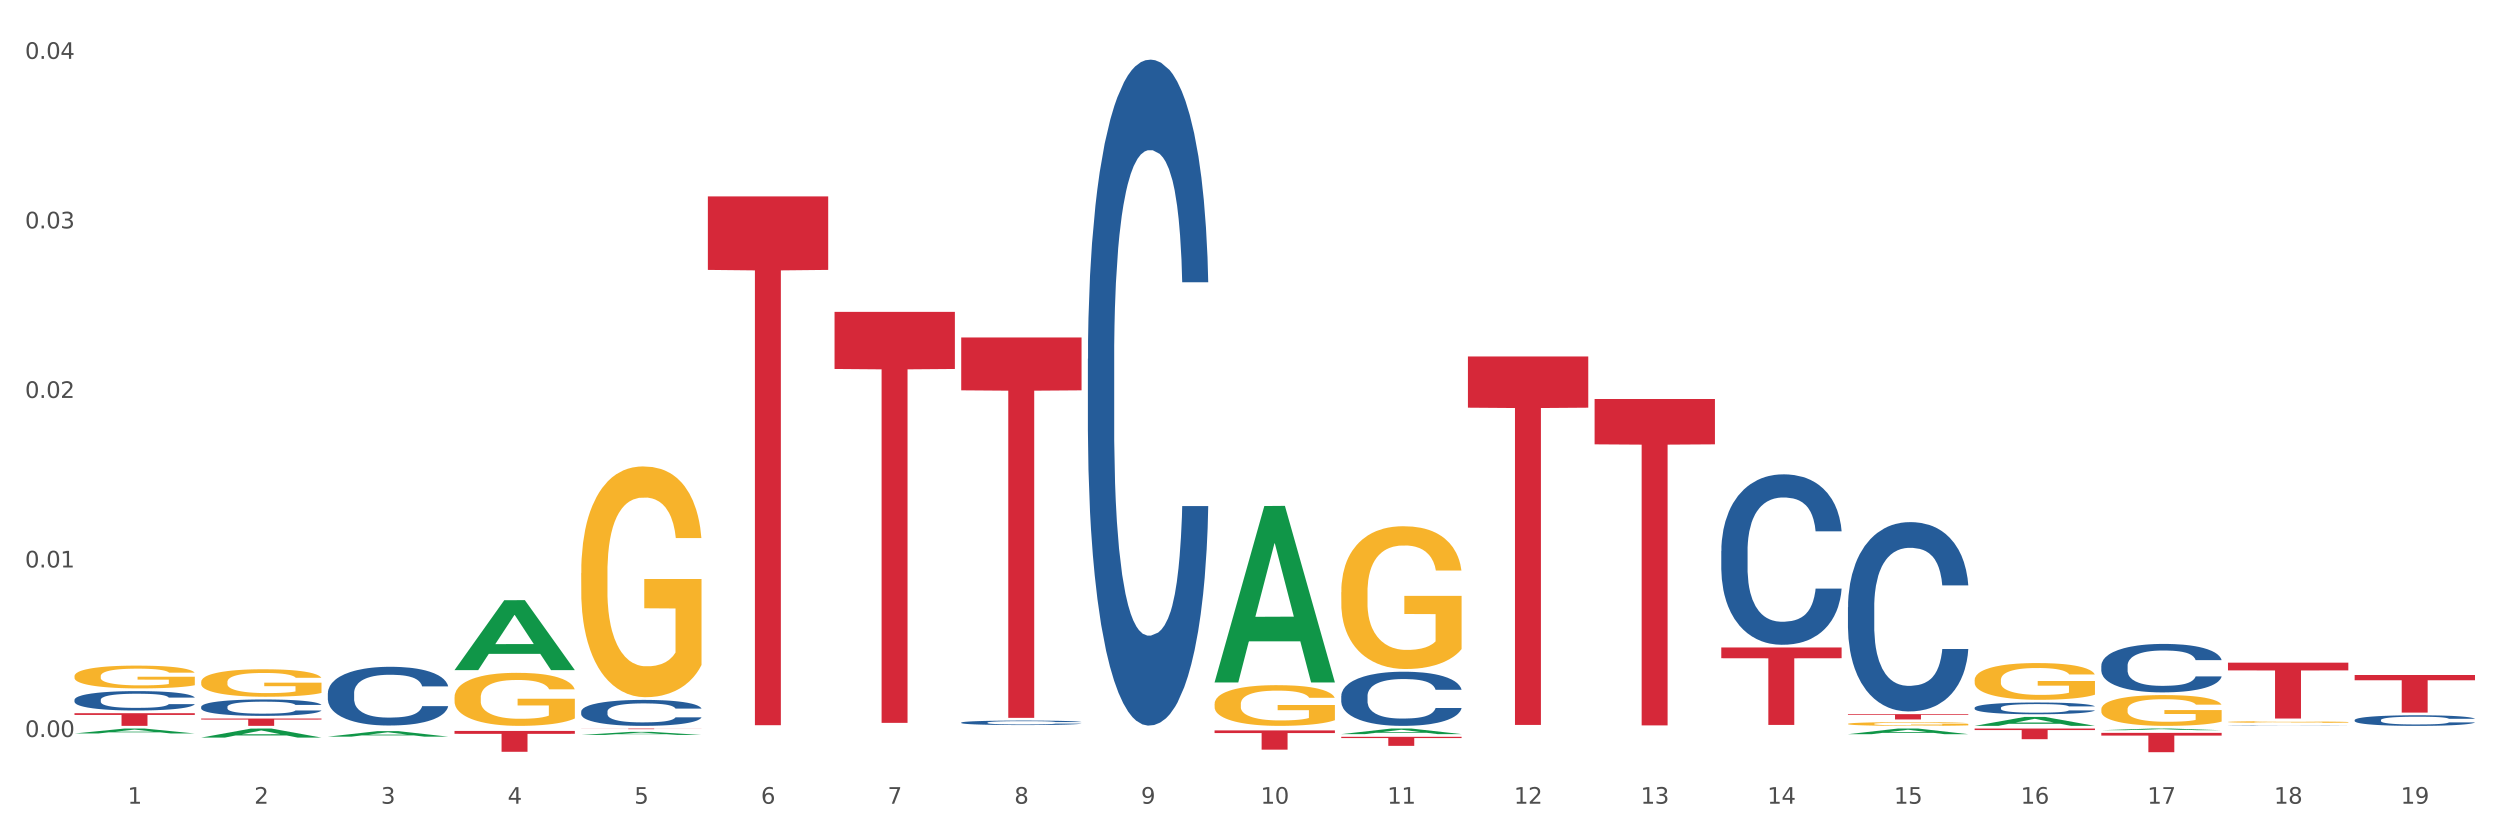 <?xml version="1.0" encoding="utf-8" standalone="no"?>
<!DOCTYPE svg PUBLIC "-//W3C//DTD SVG 1.1//EN"
  "http://www.w3.org/Graphics/SVG/1.1/DTD/svg11.dtd">
<svg xmlns:xlink="http://www.w3.org/1999/xlink" width="1080pt" height="360pt" viewBox="0 0 1080 360" xmlns="http://www.w3.org/2000/svg" version="1.1">
 <rect x="0" y="0" width="1080" height="360" fill="#333333" stroke="none"/>
 <defs>
  <style type="text/css">*{stroke-linejoin: round; stroke-linecap: butt}</style>
 </defs>
 <g id="figure_1">
  <g id="patch_1">
   <path d="M 0 360 
L 1080 360 
L 1080 0 
L 0 0 
z
" style="fill: #ffffff; stroke: #ffffff; stroke-linejoin: miter"/>
  </g>
  <g id="axes_1">
   <g id="matplotlib.axis_1">
    <g id="xtick_1">
     <g id="text_1">
      <!-- 1 -->
      <g style="fill: #4d4d4d" transform="translate(55.115 347.204) scale(0.096 -0.096)">
       <defs>
        <path id="DejaVuSans-31" d="M 794 531 
L 1825 531 
L 1825 4091 
L 703 3866 
L 703 4441 
L 1819 4666 
L 2450 4666 
L 2450 531 
L 3481 531 
L 3481 0 
L 794 0 
L 794 531 
z
" transform="scale(0.016)"/>
       </defs>
       <use xlink:href="#DejaVuSans-31"/>
      </g>
     </g>
    </g>
    <g id="xtick_2">
     <g id="text_2">
      <!-- 2 -->
      <g style="fill: #4d4d4d" transform="translate(109.839 347.204) scale(0.096 -0.096)">
       <defs>
        <path id="DejaVuSans-32" d="M 1228 531 
L 3431 531 
L 3431 0 
L 469 0 
L 469 531 
Q 828 903 1448 1529 
Q 2069 2156 2228 2338 
Q 2531 2678 2651 2914 
Q 2772 3150 2772 3378 
Q 2772 3750 2511 3984 
Q 2250 4219 1831 4219 
Q 1534 4219 1204 4116 
Q 875 4013 500 3803 
L 500 4441 
Q 881 4594 1212 4672 
Q 1544 4750 1819 4750 
Q 2544 4750 2975 4387 
Q 3406 4025 3406 3419 
Q 3406 3131 3298 2873 
Q 3191 2616 2906 2266 
Q 2828 2175 2409 1742 
Q 1991 1309 1228 531 
z
" transform="scale(0.016)"/>
       </defs>
       <use xlink:href="#DejaVuSans-32"/>
      </g>
     </g>
    </g>
    <g id="xtick_3">
     <g id="text_3">
      <!-- 3 -->
      <g style="fill: #4d4d4d" transform="translate(164.564 347.204) scale(0.096 -0.096)">
       <defs>
        <path id="DejaVuSans-33" d="M 2597 2516 
Q 3050 2419 3304 2112 
Q 3559 1806 3559 1356 
Q 3559 666 3084 287 
Q 2609 -91 1734 -91 
Q 1441 -91 1130 -33 
Q 819 25 488 141 
L 488 750 
Q 750 597 1062 519 
Q 1375 441 1716 441 
Q 2309 441 2620 675 
Q 2931 909 2931 1356 
Q 2931 1769 2642 2001 
Q 2353 2234 1838 2234 
L 1294 2234 
L 1294 2753 
L 1863 2753 
Q 2328 2753 2575 2939 
Q 2822 3125 2822 3475 
Q 2822 3834 2567 4026 
Q 2313 4219 1838 4219 
Q 1578 4219 1281 4162 
Q 984 4106 628 3988 
L 628 4550 
Q 988 4650 1302 4700 
Q 1616 4750 1894 4750 
Q 2613 4750 3031 4423 
Q 3450 4097 3450 3541 
Q 3450 3153 3228 2886 
Q 3006 2619 2597 2516 
z
" transform="scale(0.016)"/>
       </defs>
       <use xlink:href="#DejaVuSans-33"/>
      </g>
     </g>
    </g>
    <g id="xtick_4">
     <g id="text_4">
      <!-- 4 -->
      <g style="fill: #4d4d4d" transform="translate(219.288 347.204) scale(0.096 -0.096)">
       <defs>
        <path id="DejaVuSans-34" d="M 2419 4116 
L 825 1625 
L 2419 1625 
L 2419 4116 
z
M 2253 4666 
L 3047 4666 
L 3047 1625 
L 3713 1625 
L 3713 1100 
L 3047 1100 
L 3047 0 
L 2419 0 
L 2419 1100 
L 313 1100 
L 313 1709 
L 2253 4666 
z
" transform="scale(0.016)"/>
       </defs>
       <use xlink:href="#DejaVuSans-34"/>
      </g>
     </g>
    </g>
    <g id="xtick_5">
     <g id="text_5">
      <!-- 5 -->
      <g style="fill: #4d4d4d" transform="translate(274.012 347.204) scale(0.096 -0.096)">
       <defs>
        <path id="DejaVuSans-35" d="M 691 4666 
L 3169 4666 
L 3169 4134 
L 1269 4134 
L 1269 2991 
Q 1406 3038 1543 3061 
Q 1681 3084 1819 3084 
Q 2600 3084 3056 2656 
Q 3513 2228 3513 1497 
Q 3513 744 3044 326 
Q 2575 -91 1722 -91 
Q 1428 -91 1123 -41 
Q 819 9 494 109 
L 494 744 
Q 775 591 1075 516 
Q 1375 441 1709 441 
Q 2250 441 2565 725 
Q 2881 1009 2881 1497 
Q 2881 1984 2565 2268 
Q 2250 2553 1709 2553 
Q 1456 2553 1204 2497 
Q 953 2441 691 2322 
L 691 4666 
z
" transform="scale(0.016)"/>
       </defs>
       <use xlink:href="#DejaVuSans-35"/>
      </g>
     </g>
    </g>
    <g id="xtick_6">
     <g id="text_6">
      <!-- 6 -->
      <g style="fill: #4d4d4d" transform="translate(328.736 347.204) scale(0.096 -0.096)">
       <defs>
        <path id="DejaVuSans-36" d="M 2113 2584 
Q 1688 2584 1439 2293 
Q 1191 2003 1191 1497 
Q 1191 994 1439 701 
Q 1688 409 2113 409 
Q 2538 409 2786 701 
Q 3034 994 3034 1497 
Q 3034 2003 2786 2293 
Q 2538 2584 2113 2584 
z
M 3366 4563 
L 3366 3988 
Q 3128 4100 2886 4159 
Q 2644 4219 2406 4219 
Q 1781 4219 1451 3797 
Q 1122 3375 1075 2522 
Q 1259 2794 1537 2939 
Q 1816 3084 2150 3084 
Q 2853 3084 3261 2657 
Q 3669 2231 3669 1497 
Q 3669 778 3244 343 
Q 2819 -91 2113 -91 
Q 1303 -91 875 529 
Q 447 1150 447 2328 
Q 447 3434 972 4092 
Q 1497 4750 2381 4750 
Q 2619 4750 2861 4703 
Q 3103 4656 3366 4563 
z
" transform="scale(0.016)"/>
       </defs>
       <use xlink:href="#DejaVuSans-36"/>
      </g>
     </g>
    </g>
    <g id="xtick_7">
     <g id="text_7">
      <!-- 7 -->
      <g style="fill: #4d4d4d" transform="translate(383.461 347.204) scale(0.096 -0.096)">
       <defs>
        <path id="DejaVuSans-37" d="M 525 4666 
L 3525 4666 
L 3525 4397 
L 1831 0 
L 1172 0 
L 2766 4134 
L 525 4134 
L 525 4666 
z
" transform="scale(0.016)"/>
       </defs>
       <use xlink:href="#DejaVuSans-37"/>
      </g>
     </g>
    </g>
    <g id="xtick_8">
     <g id="text_8">
      <!-- 8 -->
      <g style="fill: #4d4d4d" transform="translate(438.185 347.204) scale(0.096 -0.096)">
       <defs>
        <path id="DejaVuSans-38" d="M 2034 2216 
Q 1584 2216 1326 1975 
Q 1069 1734 1069 1313 
Q 1069 891 1326 650 
Q 1584 409 2034 409 
Q 2484 409 2743 651 
Q 3003 894 3003 1313 
Q 3003 1734 2745 1975 
Q 2488 2216 2034 2216 
z
M 1403 2484 
Q 997 2584 770 2862 
Q 544 3141 544 3541 
Q 544 4100 942 4425 
Q 1341 4750 2034 4750 
Q 2731 4750 3128 4425 
Q 3525 4100 3525 3541 
Q 3525 3141 3298 2862 
Q 3072 2584 2669 2484 
Q 3125 2378 3379 2068 
Q 3634 1759 3634 1313 
Q 3634 634 3220 271 
Q 2806 -91 2034 -91 
Q 1263 -91 848 271 
Q 434 634 434 1313 
Q 434 1759 690 2068 
Q 947 2378 1403 2484 
z
M 1172 3481 
Q 1172 3119 1398 2916 
Q 1625 2713 2034 2713 
Q 2441 2713 2670 2916 
Q 2900 3119 2900 3481 
Q 2900 3844 2670 4047 
Q 2441 4250 2034 4250 
Q 1625 4250 1398 4047 
Q 1172 3844 1172 3481 
z
" transform="scale(0.016)"/>
       </defs>
       <use xlink:href="#DejaVuSans-38"/>
      </g>
     </g>
    </g>
    <g id="xtick_9">
     <g id="text_9">
      <!-- 9 -->
      <g style="fill: #4d4d4d" transform="translate(492.909 347.204) scale(0.096 -0.096)">
       <defs>
        <path id="DejaVuSans-39" d="M 703 97 
L 703 672 
Q 941 559 1184 500 
Q 1428 441 1663 441 
Q 2288 441 2617 861 
Q 2947 1281 2994 2138 
Q 2813 1869 2534 1725 
Q 2256 1581 1919 1581 
Q 1219 1581 811 2004 
Q 403 2428 403 3163 
Q 403 3881 828 4315 
Q 1253 4750 1959 4750 
Q 2769 4750 3195 4129 
Q 3622 3509 3622 2328 
Q 3622 1225 3098 567 
Q 2575 -91 1691 -91 
Q 1453 -91 1209 -44 
Q 966 3 703 97 
z
M 1959 2075 
Q 2384 2075 2632 2365 
Q 2881 2656 2881 3163 
Q 2881 3666 2632 3958 
Q 2384 4250 1959 4250 
Q 1534 4250 1286 3958 
Q 1038 3666 1038 3163 
Q 1038 2656 1286 2365 
Q 1534 2075 1959 2075 
z
" transform="scale(0.016)"/>
       </defs>
       <use xlink:href="#DejaVuSans-39"/>
      </g>
     </g>
    </g>
    <g id="xtick_10">
     <g id="text_10">
      <!-- 10 -->
      <g style="fill: #4d4d4d" transform="translate(544.58 347.204) scale(0.096 -0.096)">
       <defs>
        <path id="DejaVuSans-30" d="M 2034 4250 
Q 1547 4250 1301 3770 
Q 1056 3291 1056 2328 
Q 1056 1369 1301 889 
Q 1547 409 2034 409 
Q 2525 409 2770 889 
Q 3016 1369 3016 2328 
Q 3016 3291 2770 3770 
Q 2525 4250 2034 4250 
z
M 2034 4750 
Q 2819 4750 3233 4129 
Q 3647 3509 3647 2328 
Q 3647 1150 3233 529 
Q 2819 -91 2034 -91 
Q 1250 -91 836 529 
Q 422 1150 422 2328 
Q 422 3509 836 4129 
Q 1250 4750 2034 4750 
z
" transform="scale(0.016)"/>
       </defs>
       <use xlink:href="#DejaVuSans-31"/>
       <use xlink:href="#DejaVuSans-30" transform="translate(63.623 0)"/>
      </g>
     </g>
    </g>
    <g id="xtick_11">
     <g id="text_11">
      <!-- 11 -->
      <g style="fill: #4d4d4d" transform="translate(599.304 347.204) scale(0.096 -0.096)">
       <use xlink:href="#DejaVuSans-31"/>
       <use xlink:href="#DejaVuSans-31" transform="translate(63.623 0)"/>
      </g>
     </g>
    </g>
    <g id="xtick_12">
     <g id="text_12">
      <!-- 12 -->
      <g style="fill: #4d4d4d" transform="translate(654.028 347.204) scale(0.096 -0.096)">
       <use xlink:href="#DejaVuSans-31"/>
       <use xlink:href="#DejaVuSans-32" transform="translate(63.623 0)"/>
      </g>
     </g>
    </g>
    <g id="xtick_13">
     <g id="text_13">
      <!-- 13 -->
      <g style="fill: #4d4d4d" transform="translate(708.752 347.204) scale(0.096 -0.096)">
       <use xlink:href="#DejaVuSans-31"/>
       <use xlink:href="#DejaVuSans-33" transform="translate(63.623 0)"/>
      </g>
     </g>
    </g>
    <g id="xtick_14">
     <g id="text_14">
      <!-- 14 -->
      <g style="fill: #4d4d4d" transform="translate(763.477 347.204) scale(0.096 -0.096)">
       <use xlink:href="#DejaVuSans-31"/>
       <use xlink:href="#DejaVuSans-34" transform="translate(63.623 0)"/>
      </g>
     </g>
    </g>
    <g id="xtick_15">
     <g id="text_15">
      <!-- 15 -->
      <g style="fill: #4d4d4d" transform="translate(818.201 347.204) scale(0.096 -0.096)">
       <use xlink:href="#DejaVuSans-31"/>
       <use xlink:href="#DejaVuSans-35" transform="translate(63.623 0)"/>
      </g>
     </g>
    </g>
    <g id="xtick_16">
     <g id="text_16">
      <!-- 16 -->
      <g style="fill: #4d4d4d" transform="translate(872.925 347.204) scale(0.096 -0.096)">
       <use xlink:href="#DejaVuSans-31"/>
       <use xlink:href="#DejaVuSans-36" transform="translate(63.623 0)"/>
      </g>
     </g>
    </g>
    <g id="xtick_17">
     <g id="text_17">
      <!-- 17 -->
      <g style="fill: #4d4d4d" transform="translate(927.649 347.204) scale(0.096 -0.096)">
       <use xlink:href="#DejaVuSans-31"/>
       <use xlink:href="#DejaVuSans-37" transform="translate(63.623 0)"/>
      </g>
     </g>
    </g>
    <g id="xtick_18">
     <g id="text_18">
      <!-- 18 -->
      <g style="fill: #4d4d4d" transform="translate(982.374 347.204) scale(0.096 -0.096)">
       <use xlink:href="#DejaVuSans-31"/>
       <use xlink:href="#DejaVuSans-38" transform="translate(63.623 0)"/>
      </g>
     </g>
    </g>
    <g id="xtick_19">
     <g id="text_19">
      <!-- 19 -->
      <g style="fill: #4d4d4d" transform="translate(1037.098 347.204) scale(0.096 -0.096)">
       <use xlink:href="#DejaVuSans-31"/>
       <use xlink:href="#DejaVuSans-39" transform="translate(63.623 0)"/>
      </g>
     </g>
    </g>
    <g id="xtick_20"/>
    <g id="xtick_21"/>
    <g id="xtick_22"/>
    <g id="xtick_23"/>
    <g id="xtick_24"/>
    <g id="xtick_25"/>
    <g id="xtick_26"/>
    <g id="xtick_27"/>
    <g id="xtick_28"/>
    <g id="xtick_29"/>
    <g id="xtick_30"/>
    <g id="xtick_31"/>
    <g id="xtick_32"/>
    <g id="xtick_33"/>
    <g id="xtick_34"/>
    <g id="xtick_35"/>
    <g id="xtick_36"/>
    <g id="xtick_37"/>
   </g>
   <g id="matplotlib.axis_2">
    <g id="ytick_1">
     <g id="text_20">
      <!-- 0.00 -->
      <g style="fill: #4d4d4d" transform="translate(10.8 318.385) scale(0.096 -0.096)">
       <defs>
        <path id="DejaVuSans-2e" d="M 684 794 
L 1344 794 
L 1344 0 
L 684 0 
L 684 794 
z
" transform="scale(0.016)"/>
       </defs>
       <use xlink:href="#DejaVuSans-30"/>
       <use xlink:href="#DejaVuSans-2e" transform="translate(63.623 0)"/>
       <use xlink:href="#DejaVuSans-30" transform="translate(95.41 0)"/>
       <use xlink:href="#DejaVuSans-30" transform="translate(159.033 0)"/>
      </g>
     </g>
    </g>
    <g id="ytick_2">
     <g id="text_21">
      <!-- 0.01 -->
      <g style="fill: #4d4d4d" transform="translate(10.8 245.146) scale(0.096 -0.096)">
       <use xlink:href="#DejaVuSans-30"/>
       <use xlink:href="#DejaVuSans-2e" transform="translate(63.623 0)"/>
       <use xlink:href="#DejaVuSans-30" transform="translate(95.41 0)"/>
       <use xlink:href="#DejaVuSans-31" transform="translate(159.033 0)"/>
      </g>
     </g>
    </g>
    <g id="ytick_3">
     <g id="text_22">
      <!-- 0.02 -->
      <g style="fill: #4d4d4d" transform="translate(10.8 171.907) scale(0.096 -0.096)">
       <use xlink:href="#DejaVuSans-30"/>
       <use xlink:href="#DejaVuSans-2e" transform="translate(63.623 0)"/>
       <use xlink:href="#DejaVuSans-30" transform="translate(95.41 0)"/>
       <use xlink:href="#DejaVuSans-32" transform="translate(159.033 0)"/>
      </g>
     </g>
    </g>
    <g id="ytick_4">
     <g id="text_23">
      <!-- 0.03 -->
      <g style="fill: #4d4d4d" transform="translate(10.8 98.668) scale(0.096 -0.096)">
       <use xlink:href="#DejaVuSans-30"/>
       <use xlink:href="#DejaVuSans-2e" transform="translate(63.623 0)"/>
       <use xlink:href="#DejaVuSans-30" transform="translate(95.41 0)"/>
       <use xlink:href="#DejaVuSans-33" transform="translate(159.033 0)"/>
      </g>
     </g>
    </g>
    <g id="ytick_5">
     <g id="text_24">
      <!-- 0.04 -->
      <g style="fill: #4d4d4d" transform="translate(10.8 25.429) scale(0.096 -0.096)">
       <use xlink:href="#DejaVuSans-30"/>
       <use xlink:href="#DejaVuSans-2e" transform="translate(63.623 0)"/>
       <use xlink:href="#DejaVuSans-30" transform="translate(95.41 0)"/>
       <use xlink:href="#DejaVuSans-34" transform="translate(159.033 0)"/>
      </g>
     </g>
    </g>
    <g id="ytick_6"/>
    <g id="ytick_7"/>
    <g id="ytick_8"/>
    <g id="ytick_9"/>
   </g>
   <g id="PolyCollection_1">
    <path d="M 907.763 315.453 
L 907.817 315.453 
L 929.255 314.739 
L 938.152 314.738 
L 959.751 315.455 
L 949.461 315.455 
L 944.798 315.288 
L 922.663 315.288 
L 922.502 315.291 
L 918 315.455 
L 907.763 315.455 
L 907.763 315.453 
L 925.45 315.188 
L 942.011 315.188 
L 933.811 314.891 
L 933.704 314.89 
L 933.597 314.892 
L 925.396 315.188 
L 925.45 315.188 
L 907.763 315.453 
z
" clip-path="url(#p58eef06c49)" style="fill: #109648"/>
    <path d="M 86.899 310.411 
L 138.887 310.411 
L 138.887 310.852 
L 118.437 310.855 
L 118.437 313.582 
L 107.226 313.582 
L 107.226 310.855 
L 86.899 310.852 
L 86.899 310.414 
L 86.899 310.411 
z
" clip-path="url(#p58eef06c49)" style="fill: #d62839"/>
    <path d="M 196.348 315.762 
L 248.336 315.762 
L 248.336 317.015 
L 227.886 317.023 
L 227.886 324.777 
L 216.675 324.777 
L 216.675 317.023 
L 196.348 317.015 
L 196.348 315.77 
L 196.348 315.762 
z
" clip-path="url(#p58eef06c49)" style="fill: #d62839"/>
    <path d="M 251.072 314.738 
L 303.06 314.738 
L 303.06 314.775 
L 282.61 314.775 
L 282.61 315.002 
L 271.399 315.002 
L 271.399 314.775 
L 251.072 314.775 
L 251.072 314.738 
L 251.072 314.738 
z
" clip-path="url(#p58eef06c49)" style="fill: #d62839"/>
    <path d="M 360.521 134.715 
L 412.509 134.715 
L 412.509 159.392 
L 392.058 159.558 
L 392.058 312.29 
L 380.848 312.29 
L 380.848 159.558 
L 360.521 159.392 
L 360.521 134.881 
L 360.521 134.715 
z
" clip-path="url(#p58eef06c49)" style="fill: #d62839"/>
    <path d="M 305.796 84.847 
L 357.784 84.847 
L 357.784 116.595 
L 337.334 116.809 
L 337.334 313.299 
L 326.123 313.299 
L 326.123 116.809 
L 305.796 116.595 
L 305.796 85.062 
L 305.796 84.847 
z
" clip-path="url(#p58eef06c49)" style="fill: #d62839"/>
    <path d="M 415.245 145.785 
L 467.233 145.785 
L 467.233 168.623 
L 446.783 168.777 
L 446.783 310.123 
L 435.572 310.123 
L 435.572 168.777 
L 415.245 168.623 
L 415.245 145.94 
L 415.245 145.785 
z
" clip-path="url(#p58eef06c49)" style="fill: #d62839"/>
    <path d="M 524.693 315.526 
L 576.682 315.526 
L 576.682 316.685 
L 556.231 316.693 
L 556.231 323.864 
L 545.021 323.864 
L 545.021 316.693 
L 524.693 316.685 
L 524.693 315.534 
L 524.693 315.526 
z
" clip-path="url(#p58eef06c49)" style="fill: #d62839"/>
    <path d="M 853.039 313.575 
L 853.093 313.571 
L 874.531 309.724 
L 883.428 309.72 
L 905.027 313.582 
L 894.737 313.582 
L 890.074 312.683 
L 867.939 312.683 
L 867.778 312.697 
L 863.276 313.582 
L 853.039 313.582 
L 853.039 313.575 
L 870.726 312.146 
L 887.287 312.143 
L 879.087 310.543 
L 878.98 310.536 
L 878.872 310.547 
L 870.672 312.143 
L 870.726 312.146 
L 853.039 313.575 
z
" clip-path="url(#p58eef06c49)" style="fill: #109648"/>
    <path d="M 907.763 316.611 
L 959.751 316.611 
L 959.751 317.769 
L 939.301 317.777 
L 939.301 324.95 
L 928.09 324.95 
L 928.09 317.777 
L 907.763 317.769 
L 907.763 316.618 
L 907.763 316.611 
z
" clip-path="url(#p58eef06c49)" style="fill: #d62839"/>
    <path d="M 798.315 308.505 
L 850.303 308.505 
L 850.303 308.825 
L 829.853 308.827 
L 829.853 310.807 
L 818.642 310.807 
L 818.642 308.827 
L 798.315 308.825 
L 798.315 308.507 
L 798.315 308.505 
z
" clip-path="url(#p58eef06c49)" style="fill: #d62839"/>
    <path d="M 853.039 314.738 
L 905.027 314.738 
L 905.027 315.377 
L 884.577 315.382 
L 884.577 319.337 
L 873.366 319.337 
L 873.366 315.382 
L 853.039 315.377 
L 853.039 314.742 
L 853.039 314.738 
z
" clip-path="url(#p58eef06c49)" style="fill: #d62839"/>
    <path d="M 688.866 172.359 
L 740.854 172.359 
L 740.854 191.955 
L 720.404 192.088 
L 720.404 313.373 
L 709.193 313.373 
L 709.193 192.088 
L 688.866 191.955 
L 688.866 172.491 
L 688.866 172.359 
z
" clip-path="url(#p58eef06c49)" style="fill: #d62839"/>
    <path d="M 634.142 154 
L 686.13 154 
L 686.13 176.12 
L 665.68 176.269 
L 665.68 313.169 
L 654.469 313.169 
L 654.469 176.269 
L 634.142 176.12 
L 634.142 154.15 
L 634.142 154 
z
" clip-path="url(#p58eef06c49)" style="fill: #d62839"/>
    <path d="M 579.418 318.3 
L 631.406 318.3 
L 631.406 318.845 
L 610.956 318.848 
L 610.956 322.221 
L 599.745 322.221 
L 599.745 318.848 
L 579.418 318.845 
L 579.418 318.304 
L 579.418 318.3 
z
" clip-path="url(#p58eef06c49)" style="fill: #d62839"/>
    <path d="M 743.591 279.707 
L 795.579 279.707 
L 795.579 284.356 
L 775.128 284.387 
L 775.128 313.159 
L 763.918 313.159 
L 763.918 284.387 
L 743.591 284.356 
L 743.591 279.738 
L 743.591 279.707 
z
" clip-path="url(#p58eef06c49)" style="fill: #d62839"/>
    <path d="M 32.175 308.091 
L 84.163 308.091 
L 84.163 308.854 
L 63.713 308.859 
L 63.713 313.582 
L 52.502 313.582 
L 52.502 308.859 
L 32.175 308.854 
L 32.175 308.096 
L 32.175 308.091 
z
" clip-path="url(#p58eef06c49)" style="fill: #d62839"/>
    <path d="M 798.315 317.166 
L 798.368 317.164 
L 819.807 314.74 
L 828.704 314.738 
L 850.303 317.171 
L 840.012 317.171 
L 835.35 316.604 
L 813.215 316.604 
L 813.054 316.613 
L 808.552 317.171 
L 798.315 317.171 
L 798.315 317.166 
L 816.002 316.266 
L 832.563 316.264 
L 824.362 315.257 
L 824.255 315.252 
L 824.148 315.259 
L 815.948 316.264 
L 816.002 316.266 
L 798.315 317.166 
z
" clip-path="url(#p58eef06c49)" style="fill: #109648"/>
    <path d="M 524.693 294.686 
L 524.747 294.615 
L 546.185 218.606 
L 555.082 218.534 
L 576.682 294.829 
L 566.391 294.829 
L 561.728 277.063 
L 539.593 277.063 
L 539.432 277.35 
L 534.93 294.829 
L 524.693 294.829 
L 524.693 294.686 
L 542.38 266.461 
L 558.941 266.389 
L 550.741 234.796 
L 550.634 234.653 
L 550.527 234.868 
L 542.327 266.389 
L 542.38 266.461 
L 524.693 294.686 
z
" clip-path="url(#p58eef06c49)" style="fill: #109648"/>
    <path d="M 579.418 317.139 
L 579.471 317.137 
L 600.91 314.74 
L 609.807 314.738 
L 631.406 317.144 
L 621.115 317.144 
L 616.453 316.584 
L 594.317 316.584 
L 594.157 316.593 
L 589.655 317.144 
L 579.418 317.144 
L 579.418 317.139 
L 597.104 316.249 
L 613.666 316.247 
L 605.465 315.251 
L 605.358 315.246 
L 605.251 315.253 
L 597.051 316.247 
L 597.104 316.249 
L 579.418 317.139 
z
" clip-path="url(#p58eef06c49)" style="fill: #109648"/>
    <path d="M 251.072 317.495 
L 251.126 317.494 
L 272.564 316.159 
L 281.461 316.158 
L 303.06 317.498 
L 292.77 317.498 
L 288.107 317.186 
L 265.972 317.186 
L 265.811 317.191 
L 261.309 317.498 
L 251.072 317.498 
L 251.072 317.495 
L 268.759 316.999 
L 285.32 316.998 
L 277.12 316.443 
L 277.013 316.441 
L 276.905 316.445 
L 268.705 316.998 
L 268.759 316.999 
L 251.072 317.495 
z
" clip-path="url(#p58eef06c49)" style="fill: #109648"/>
    <path d="M 196.348 289.448 
L 196.401 289.42 
L 217.84 259.289 
L 226.737 259.261 
L 248.336 289.505 
L 238.045 289.505 
L 233.383 282.462 
L 211.247 282.462 
L 211.087 282.576 
L 206.585 289.505 
L 196.348 289.505 
L 196.348 289.448 
L 214.034 278.259 
L 230.596 278.231 
L 222.395 265.707 
L 222.288 265.651 
L 222.181 265.736 
L 213.981 278.231 
L 214.034 278.259 
L 196.348 289.448 
z
" clip-path="url(#p58eef06c49)" style="fill: #109648"/>
    <path d="M 141.624 318.231 
L 141.677 318.229 
L 163.116 315.844 
L 172.012 315.842 
L 193.612 318.236 
L 183.321 318.236 
L 178.658 317.678 
L 156.523 317.678 
L 156.362 317.687 
L 151.86 318.236 
L 141.624 318.236 
L 141.624 318.231 
L 159.31 317.346 
L 175.871 317.343 
L 167.671 316.352 
L 167.564 316.348 
L 167.457 316.354 
L 159.257 317.343 
L 159.31 317.346 
L 141.624 318.231 
z
" clip-path="url(#p58eef06c49)" style="fill: #109648"/>
    <path d="M 86.899 318.637 
L 86.953 318.634 
L 108.391 314.742 
L 117.288 314.738 
L 138.887 318.645 
L 128.597 318.645 
L 123.934 317.735 
L 101.799 317.735 
L 101.638 317.75 
L 97.136 318.645 
L 86.899 318.645 
L 86.899 318.637 
L 104.586 317.192 
L 121.147 317.188 
L 112.947 315.571 
L 112.84 315.563 
L 112.733 315.574 
L 104.532 317.188 
L 104.586 317.192 
L 86.899 318.637 
z
" clip-path="url(#p58eef06c49)" style="fill: #109648"/>
    <path d="M 251.072 307.398 
L 251.134 307.387 
L 251.134 307.1 
L 251.318 306.711 
L 251.994 305.993 
L 252.854 305.449 
L 254.329 304.813 
L 255.128 304.546 
L 256.173 304.249 
L 258.323 303.767 
L 260.781 303.357 
L 262.502 303.131 
L 263.793 302.987 
L 266.681 302.731 
L 268.34 302.618 
L 270.061 302.526 
L 271.535 302.464 
L 273.994 302.393 
L 275.96 302.362 
L 278.234 302.352 
L 280.139 302.362 
L 282.658 302.403 
L 286.345 302.526 
L 287.759 302.598 
L 289.664 302.721 
L 291.63 302.885 
L 293.228 303.049 
L 295.071 303.285 
L 296.976 303.593 
L 298.82 303.982 
L 300.11 304.341 
L 301.155 304.721 
L 302.077 305.182 
L 302.753 305.685 
L 303.06 306.105 
L 291.815 306.105 
L 291.507 305.726 
L 290.893 305.316 
L 290.278 305.039 
L 289.602 304.813 
L 288.558 304.557 
L 287.636 304.393 
L 286.1 304.198 
L 284.686 304.075 
L 283.519 304.003 
L 282.105 303.941 
L 279.094 303.88 
L 276.943 303.88 
L 275.591 303.9 
L 273.932 303.952 
L 272.519 304.023 
L 270.86 304.146 
L 269.569 304.28 
L 268.279 304.454 
L 267.541 304.577 
L 266.435 304.803 
L 265.698 304.987 
L 264.714 305.305 
L 264.161 305.531 
L 263.178 306.116 
L 262.748 306.546 
L 262.564 306.844 
L 262.441 307.172 
L 262.441 308.772 
L 262.809 309.49 
L 263.117 309.798 
L 263.608 310.146 
L 264.53 310.598 
L 265.882 311.039 
L 267.295 311.357 
L 268.463 311.552 
L 269.569 311.695 
L 270.675 311.808 
L 272.027 311.91 
L 273.133 311.972 
L 274.792 312.034 
L 276.759 312.064 
L 278.295 312.064 
L 281.429 312.013 
L 282.843 311.962 
L 284.195 311.89 
L 285.669 311.777 
L 286.837 311.654 
L 287.513 311.562 
L 288.619 311.367 
L 289.479 311.162 
L 290.217 310.926 
L 290.708 310.721 
L 291.261 310.413 
L 291.692 310.064 
L 291.815 309.88 
L 303.06 309.88 
L 302.814 310.249 
L 302.384 310.608 
L 301.524 311.09 
L 300.848 311.367 
L 299.803 311.705 
L 298.697 311.993 
L 297.161 312.31 
L 295.747 312.546 
L 294.273 312.751 
L 292.675 312.936 
L 289.787 313.193 
L 288.742 313.264 
L 286.53 313.387 
L 284.809 313.459 
L 282.29 313.531 
L 279.709 313.572 
L 277.005 313.582 
L 274.608 313.562 
L 271.966 313.5 
L 270.306 313.439 
L 268.463 313.346 
L 266.312 313.203 
L 264.284 313.028 
L 262.379 312.823 
L 260.597 312.587 
L 258.938 312.321 
L 256.787 311.88 
L 255.189 311.449 
L 254.022 311.049 
L 253.223 310.71 
L 252.424 310.28 
L 251.994 309.982 
L 251.318 309.264 
L 251.072 308.598 
L 251.072 307.398 
z
" clip-path="url(#p58eef06c49)" style="fill: #255c99"/>
    <path d="M 32.175 302.32 
L 32.236 302.313 
L 32.236 302.099 
L 32.421 301.808 
L 33.097 301.272 
L 33.957 300.867 
L 35.432 300.392 
L 36.231 300.193 
L 37.275 299.971 
L 39.426 299.612 
L 41.884 299.306 
L 43.605 299.137 
L 44.895 299.03 
L 47.784 298.839 
L 49.443 298.755 
L 51.164 298.686 
L 52.638 298.64 
L 55.096 298.586 
L 57.063 298.563 
L 59.337 298.556 
L 61.242 298.563 
L 63.761 298.594 
L 67.448 298.686 
L 68.862 298.739 
L 70.767 298.831 
L 72.733 298.954 
L 74.331 299.076 
L 76.174 299.252 
L 78.079 299.482 
L 79.923 299.772 
L 81.213 300.04 
L 82.258 300.323 
L 83.18 300.668 
L 83.856 301.043 
L 84.163 301.356 
L 72.917 301.356 
L 72.61 301.073 
L 71.996 300.767 
L 71.381 300.56 
L 70.705 300.392 
L 69.66 300.201 
L 68.739 300.078 
L 67.202 299.933 
L 65.789 299.841 
L 64.621 299.788 
L 63.208 299.742 
L 60.197 299.696 
L 58.046 299.696 
L 56.694 299.711 
L 55.035 299.749 
L 53.622 299.803 
L 51.962 299.895 
L 50.672 299.994 
L 49.381 300.124 
L 48.644 300.216 
L 47.538 300.384 
L 46.8 300.522 
L 45.817 300.759 
L 45.264 300.928 
L 44.281 301.364 
L 43.851 301.685 
L 43.666 301.907 
L 43.544 302.152 
L 43.544 303.346 
L 43.912 303.881 
L 44.22 304.111 
L 44.711 304.371 
L 45.633 304.708 
L 46.985 305.037 
L 48.398 305.274 
L 49.566 305.42 
L 50.672 305.527 
L 51.778 305.611 
L 53.13 305.687 
L 54.236 305.733 
L 55.895 305.779 
L 57.862 305.802 
L 59.398 305.802 
L 62.532 305.764 
L 63.945 305.726 
L 65.297 305.672 
L 66.772 305.588 
L 67.94 305.496 
L 68.616 305.427 
L 69.722 305.282 
L 70.582 305.129 
L 71.32 304.953 
L 71.811 304.8 
L 72.364 304.57 
L 72.795 304.31 
L 72.917 304.172 
L 84.163 304.172 
L 83.917 304.448 
L 83.487 304.716 
L 82.627 305.075 
L 81.951 305.282 
L 80.906 305.534 
L 79.8 305.749 
L 78.264 305.986 
L 76.85 306.162 
L 75.375 306.315 
L 73.778 306.453 
L 70.89 306.644 
L 69.845 306.697 
L 67.633 306.789 
L 65.912 306.843 
L 63.392 306.896 
L 60.811 306.927 
L 58.108 306.935 
L 55.711 306.919 
L 53.069 306.873 
L 51.409 306.828 
L 49.566 306.759 
L 47.415 306.652 
L 45.387 306.521 
L 43.482 306.368 
L 41.7 306.192 
L 40.041 305.993 
L 37.89 305.664 
L 36.292 305.343 
L 35.125 305.045 
L 34.326 304.792 
L 33.527 304.471 
L 33.097 304.249 
L 32.421 303.713 
L 32.175 303.216 
L 32.175 302.32 
z
" clip-path="url(#p58eef06c49)" style="fill: #255c99"/>
    <path d="M 469.969 155.031 
L 470.031 154.768 
L 470.031 147.411 
L 470.215 137.427 
L 470.891 119.035 
L 471.751 105.109 
L 473.226 88.819 
L 474.025 81.987 
L 475.07 74.368 
L 477.22 62.019 
L 479.679 51.509 
L 481.399 45.728 
L 482.69 42.05 
L 485.578 35.481 
L 487.237 32.591 
L 488.958 30.226 
L 490.433 28.65 
L 492.891 26.81 
L 494.857 26.022 
L 497.131 25.759 
L 499.036 26.022 
L 501.555 27.073 
L 505.242 30.226 
L 506.656 32.065 
L 508.561 35.218 
L 510.527 39.422 
L 512.125 43.626 
L 513.969 49.669 
L 515.874 57.552 
L 517.717 67.536 
L 519.008 76.732 
L 520.052 86.454 
L 520.974 98.278 
L 521.65 111.152 
L 521.957 121.925 
L 510.712 121.925 
L 510.404 112.203 
L 509.79 101.693 
L 509.175 94.599 
L 508.499 88.819 
L 507.455 82.25 
L 506.533 78.046 
L 504.997 73.054 
L 503.583 69.901 
L 502.416 68.062 
L 501.002 66.485 
L 497.991 64.909 
L 495.84 64.909 
L 494.488 65.434 
L 492.829 66.748 
L 491.416 68.587 
L 489.757 71.74 
L 488.466 75.156 
L 487.176 79.623 
L 486.438 82.776 
L 485.332 88.556 
L 484.595 93.285 
L 483.611 101.431 
L 483.058 107.211 
L 482.075 122.188 
L 481.645 133.223 
L 481.461 140.843 
L 481.338 149.251 
L 481.338 190.239 
L 481.706 208.631 
L 482.014 216.514 
L 482.505 225.447 
L 483.427 237.008 
L 484.779 248.306 
L 486.192 256.451 
L 487.36 261.444 
L 488.466 265.122 
L 489.572 268.012 
L 490.924 270.64 
L 492.03 272.216 
L 493.69 273.793 
L 495.656 274.581 
L 497.192 274.581 
L 500.326 273.267 
L 501.74 271.953 
L 503.092 270.114 
L 504.566 267.224 
L 505.734 264.071 
L 506.41 261.706 
L 507.516 256.714 
L 508.376 251.459 
L 509.114 245.416 
L 509.605 240.161 
L 510.159 232.279 
L 510.589 223.345 
L 510.712 218.616 
L 521.957 218.616 
L 521.711 228.075 
L 521.281 237.271 
L 520.421 249.62 
L 519.745 256.714 
L 518.7 265.385 
L 517.594 272.742 
L 516.058 280.887 
L 514.645 286.93 
L 513.17 292.185 
L 511.572 296.914 
L 508.684 303.483 
L 507.639 305.322 
L 505.427 308.475 
L 503.706 310.315 
L 501.187 312.154 
L 498.606 313.205 
L 495.902 313.467 
L 493.505 312.942 
L 490.863 311.365 
L 489.204 309.789 
L 487.36 307.424 
L 485.209 303.746 
L 483.181 299.279 
L 481.276 294.024 
L 479.494 287.981 
L 477.835 281.15 
L 475.684 269.851 
L 474.086 258.816 
L 472.919 248.569 
L 472.12 239.898 
L 471.321 228.863 
L 470.891 221.243 
L 470.215 202.851 
L 469.969 185.772 
L 469.969 155.031 
z
" clip-path="url(#p58eef06c49)" style="fill: #255c99"/>
    <path d="M 415.245 312.154 
L 415.306 312.152 
L 415.306 312.102 
L 415.491 312.035 
L 416.167 311.91 
L 417.027 311.816 
L 418.502 311.706 
L 419.301 311.66 
L 420.345 311.608 
L 422.496 311.525 
L 424.954 311.454 
L 426.675 311.414 
L 427.965 311.39 
L 430.854 311.345 
L 432.513 311.326 
L 434.233 311.31 
L 435.708 311.299 
L 438.166 311.286 
L 440.133 311.281 
L 442.407 311.279 
L 444.312 311.281 
L 446.831 311.288 
L 450.518 311.31 
L 451.932 311.322 
L 453.837 311.343 
L 455.803 311.372 
L 457.401 311.4 
L 459.244 311.441 
L 461.149 311.494 
L 462.993 311.562 
L 464.283 311.624 
L 465.328 311.69 
L 466.25 311.77 
L 466.926 311.857 
L 467.233 311.93 
L 455.987 311.93 
L 455.68 311.864 
L 455.066 311.793 
L 454.451 311.745 
L 453.775 311.706 
L 452.73 311.662 
L 451.809 311.633 
L 450.272 311.599 
L 448.859 311.578 
L 447.691 311.566 
L 446.278 311.555 
L 443.267 311.544 
L 441.116 311.544 
L 439.764 311.548 
L 438.105 311.557 
L 436.692 311.569 
L 435.032 311.59 
L 433.742 311.614 
L 432.451 311.644 
L 431.714 311.665 
L 430.608 311.704 
L 429.87 311.736 
L 428.887 311.791 
L 428.334 311.83 
L 427.351 311.932 
L 426.921 312.006 
L 426.736 312.058 
L 426.613 312.115 
L 426.613 312.392 
L 426.982 312.516 
L 427.289 312.57 
L 427.781 312.63 
L 428.703 312.708 
L 430.055 312.785 
L 431.468 312.84 
L 432.636 312.874 
L 433.742 312.899 
L 434.848 312.918 
L 436.2 312.936 
L 437.306 312.947 
L 438.965 312.957 
L 440.932 312.963 
L 442.468 312.963 
L 445.602 312.954 
L 447.015 312.945 
L 448.367 312.932 
L 449.842 312.913 
L 451.01 312.891 
L 451.686 312.875 
L 452.792 312.842 
L 453.652 312.806 
L 454.39 312.765 
L 454.881 312.73 
L 455.434 312.676 
L 455.864 312.616 
L 455.987 312.584 
L 467.233 312.584 
L 466.987 312.648 
L 466.557 312.71 
L 465.697 312.794 
L 465.021 312.842 
L 463.976 312.9 
L 462.87 312.95 
L 461.334 313.005 
L 459.92 313.046 
L 458.445 313.082 
L 456.848 313.114 
L 453.959 313.158 
L 452.915 313.171 
L 450.702 313.192 
L 448.982 313.204 
L 446.462 313.217 
L 443.881 313.224 
L 441.178 313.226 
L 438.781 313.222 
L 436.138 313.211 
L 434.479 313.201 
L 432.636 313.185 
L 430.485 313.16 
L 428.457 313.13 
L 426.552 313.094 
L 424.77 313.053 
L 423.111 313.007 
L 420.96 312.931 
L 419.362 312.856 
L 418.195 312.787 
L 417.396 312.728 
L 416.597 312.653 
L 416.167 312.602 
L 415.491 312.477 
L 415.245 312.362 
L 415.245 312.154 
z
" clip-path="url(#p58eef06c49)" style="fill: #255c99"/>
    <path d="M 141.624 299.454 
L 141.685 299.431 
L 141.685 298.782 
L 141.869 297.901 
L 142.545 296.279 
L 143.406 295.051 
L 144.88 293.614 
L 145.679 293.011 
L 146.724 292.339 
L 148.875 291.25 
L 151.333 290.323 
L 153.054 289.813 
L 154.344 289.489 
L 157.232 288.909 
L 158.891 288.654 
L 160.612 288.446 
L 162.087 288.307 
L 164.545 288.145 
L 166.511 288.075 
L 168.785 288.052 
L 170.69 288.075 
L 173.21 288.168 
L 176.897 288.446 
L 178.31 288.608 
L 180.215 288.886 
L 182.182 289.257 
L 183.779 289.628 
L 185.623 290.161 
L 187.528 290.856 
L 189.371 291.737 
L 190.662 292.548 
L 191.707 293.405 
L 192.628 294.448 
L 193.304 295.584 
L 193.612 296.534 
L 182.366 296.534 
L 182.059 295.676 
L 181.444 294.749 
L 180.83 294.124 
L 180.154 293.614 
L 179.109 293.034 
L 178.187 292.664 
L 176.651 292.223 
L 175.238 291.945 
L 174.07 291.783 
L 172.657 291.644 
L 169.645 291.505 
L 167.495 291.505 
L 166.143 291.551 
L 164.484 291.667 
L 163.07 291.829 
L 161.411 292.107 
L 160.12 292.409 
L 158.83 292.803 
L 158.093 293.081 
L 156.986 293.591 
L 156.249 294.008 
L 155.266 294.726 
L 154.713 295.236 
L 153.73 296.557 
L 153.299 297.53 
L 153.115 298.202 
L 152.992 298.944 
L 152.992 302.559 
L 153.361 304.181 
L 153.668 304.877 
L 154.16 305.665 
L 155.081 306.684 
L 156.433 307.681 
L 157.847 308.399 
L 159.014 308.839 
L 160.12 309.164 
L 161.227 309.419 
L 162.579 309.651 
L 163.685 309.79 
L 165.344 309.929 
L 167.31 309.998 
L 168.847 309.998 
L 171.981 309.882 
L 173.394 309.766 
L 174.746 309.604 
L 176.221 309.349 
L 177.388 309.071 
L 178.064 308.863 
L 179.17 308.422 
L 180.031 307.959 
L 180.768 307.426 
L 181.26 306.962 
L 181.813 306.267 
L 182.243 305.479 
L 182.366 305.062 
L 193.612 305.062 
L 193.366 305.896 
L 192.936 306.707 
L 192.075 307.797 
L 191.399 308.422 
L 190.355 309.187 
L 189.249 309.836 
L 187.712 310.554 
L 186.299 311.087 
L 184.824 311.551 
L 183.226 311.968 
L 180.338 312.547 
L 179.293 312.71 
L 177.081 312.988 
L 175.36 313.15 
L 172.841 313.312 
L 170.26 313.405 
L 167.556 313.428 
L 165.16 313.382 
L 162.517 313.243 
L 160.858 313.104 
L 159.014 312.895 
L 156.864 312.571 
L 154.836 312.177 
L 152.931 311.713 
L 151.149 311.18 
L 149.489 310.578 
L 147.339 309.581 
L 145.741 308.608 
L 144.573 307.704 
L 143.774 306.939 
L 142.975 305.966 
L 142.545 305.294 
L 141.869 303.672 
L 141.624 302.165 
L 141.624 299.454 
z
" clip-path="url(#p58eef06c49)" style="fill: #255c99"/>
    <path d="M 86.899 305.349 
L 86.961 305.343 
L 86.961 305.161 
L 87.145 304.915 
L 87.821 304.462 
L 88.681 304.119 
L 90.156 303.717 
L 90.955 303.549 
L 92 303.361 
L 94.151 303.056 
L 96.609 302.797 
L 98.329 302.655 
L 99.62 302.564 
L 102.508 302.402 
L 104.167 302.331 
L 105.888 302.272 
L 107.363 302.234 
L 109.821 302.188 
L 111.787 302.169 
L 114.061 302.162 
L 115.966 302.169 
L 118.485 302.195 
L 122.172 302.272 
L 123.586 302.318 
L 125.491 302.395 
L 127.457 302.499 
L 129.055 302.603 
L 130.899 302.752 
L 132.804 302.946 
L 134.647 303.192 
L 135.938 303.419 
L 136.982 303.659 
L 137.904 303.95 
L 138.58 304.268 
L 138.887 304.533 
L 127.642 304.533 
L 127.334 304.293 
L 126.72 304.034 
L 126.105 303.859 
L 125.429 303.717 
L 124.385 303.555 
L 123.463 303.451 
L 121.927 303.328 
L 120.513 303.251 
L 119.346 303.205 
L 117.932 303.166 
L 114.921 303.127 
L 112.77 303.127 
L 111.418 303.14 
L 109.759 303.173 
L 108.346 303.218 
L 106.687 303.296 
L 105.396 303.38 
L 104.106 303.49 
L 103.368 303.568 
L 102.262 303.71 
L 101.525 303.827 
L 100.542 304.028 
L 99.988 304.17 
L 99.005 304.54 
L 98.575 304.812 
L 98.391 305 
L 98.268 305.207 
L 98.268 306.217 
L 98.637 306.671 
L 98.944 306.865 
L 99.435 307.085 
L 100.357 307.37 
L 101.709 307.649 
L 103.122 307.85 
L 104.29 307.973 
L 105.396 308.063 
L 106.502 308.135 
L 107.854 308.2 
L 108.96 308.238 
L 110.62 308.277 
L 112.586 308.297 
L 114.122 308.297 
L 117.256 308.264 
L 118.67 308.232 
L 120.022 308.187 
L 121.497 308.115 
L 122.664 308.038 
L 123.34 307.979 
L 124.446 307.856 
L 125.307 307.727 
L 126.044 307.578 
L 126.536 307.448 
L 127.089 307.254 
L 127.519 307.034 
L 127.642 306.917 
L 138.887 306.917 
L 138.642 307.15 
L 138.211 307.377 
L 137.351 307.681 
L 136.675 307.856 
L 135.63 308.07 
L 134.524 308.251 
L 132.988 308.452 
L 131.575 308.601 
L 130.1 308.731 
L 128.502 308.847 
L 125.614 309.009 
L 124.569 309.055 
L 122.357 309.132 
L 120.636 309.178 
L 118.117 309.223 
L 115.536 309.249 
L 112.832 309.255 
L 110.435 309.242 
L 107.793 309.204 
L 106.134 309.165 
L 104.29 309.106 
L 102.139 309.016 
L 100.111 308.906 
L 98.206 308.776 
L 96.424 308.627 
L 94.765 308.459 
L 92.614 308.18 
L 91.017 307.908 
L 89.849 307.655 
L 89.05 307.442 
L 88.251 307.17 
L 87.821 306.982 
L 87.145 306.528 
L 86.899 306.107 
L 86.899 305.349 
z
" clip-path="url(#p58eef06c49)" style="fill: #255c99"/>
    <path d="M 1017.212 291.608 
L 1069.2 291.608 
L 1069.2 293.863 
L 1048.75 293.879 
L 1048.75 307.838 
L 1037.539 307.838 
L 1037.539 293.879 
L 1017.212 293.863 
L 1017.212 291.623 
L 1017.212 291.608 
z
" clip-path="url(#p58eef06c49)" style="fill: #d62839"/>
    <path d="M 962.488 286.259 
L 1014.476 286.259 
L 1014.476 289.613 
L 994.025 289.636 
L 994.025 310.392 
L 982.815 310.392 
L 982.815 289.636 
L 962.488 289.613 
L 962.488 286.282 
L 962.488 286.259 
z
" clip-path="url(#p58eef06c49)" style="fill: #d62839"/>
    <path d="M 853.039 293.779 
L 853.1 293.765 
L 853.1 293.243 
L 853.223 292.793 
L 853.837 291.705 
L 854.758 290.806 
L 855.433 290.328 
L 856.108 289.936 
L 856.906 289.544 
L 857.888 289.138 
L 859.668 288.544 
L 860.773 288.239 
L 862.123 287.92 
L 864.578 287.456 
L 866.358 287.195 
L 868.2 286.977 
L 871.207 286.716 
L 873.171 286.6 
L 875.258 286.513 
L 877.775 286.455 
L 879.678 286.441 
L 883.851 286.484 
L 887.411 286.615 
L 889.13 286.716 
L 891.34 286.89 
L 892.506 287.006 
L 894.409 287.239 
L 896.373 287.543 
L 897.723 287.804 
L 899.749 288.297 
L 901.283 288.79 
L 902.695 289.399 
L 903.431 289.82 
L 903.984 290.212 
L 904.475 290.661 
L 904.966 291.372 
L 893.918 291.372 
L 893.488 290.864 
L 892.813 290.386 
L 891.831 289.921 
L 890.971 289.631 
L 889.498 289.269 
L 888.148 289.037 
L 886.736 288.863 
L 885.018 288.718 
L 883.667 288.645 
L 881.765 288.587 
L 878.02 288.602 
L 875.504 288.718 
L 873.785 288.863 
L 872.68 288.993 
L 871.698 289.138 
L 870.594 289.341 
L 869.305 289.646 
L 868.384 289.921 
L 867.463 290.27 
L 866.727 290.618 
L 866.051 291.024 
L 865.499 291.459 
L 865.069 291.908 
L 864.701 292.459 
L 864.394 293.373 
L 864.394 295.36 
L 864.517 295.81 
L 864.824 296.404 
L 865.192 296.854 
L 865.806 297.39 
L 866.358 297.753 
L 867.402 298.275 
L 868.568 298.71 
L 869.489 298.986 
L 870.409 299.218 
L 872.005 299.537 
L 873.785 299.798 
L 875.32 299.957 
L 877.407 300.102 
L 878.818 300.16 
L 880.046 300.189 
L 883.053 300.189 
L 885.202 300.146 
L 887.596 300.044 
L 889.437 299.914 
L 890.971 299.754 
L 892.69 299.493 
L 893.795 299.247 
L 893.795 296.216 
L 880.291 296.201 
L 880.291 294.185 
L 905.027 294.185 
L 905.027 300.102 
L 903.984 300.407 
L 902.818 300.682 
L 901.59 300.929 
L 899.749 301.234 
L 897.539 301.524 
L 895.575 301.727 
L 893.488 301.901 
L 891.033 302.06 
L 887.841 302.205 
L 885.877 302.263 
L 883.422 302.307 
L 880.537 302.321 
L 878.02 302.292 
L 875.565 302.22 
L 872.987 302.089 
L 870.471 301.901 
L 868.568 301.712 
L 866.665 301.48 
L 864.64 301.176 
L 863.044 300.886 
L 861.816 300.624 
L 860.466 300.291 
L 858.993 299.856 
L 857.888 299.464 
L 856.906 299.058 
L 855.863 298.536 
L 855.126 298.087 
L 854.389 297.521 
L 853.96 297.1 
L 853.469 296.448 
L 853.1 295.534 
L 853.039 293.779 
z
" clip-path="url(#p58eef06c49)" style="fill: #f7b32b"/>
    <path d="M 907.763 306.421 
L 907.825 306.409 
L 907.825 305.972 
L 907.948 305.595 
L 908.561 304.683 
L 909.482 303.929 
L 910.157 303.528 
L 910.832 303.2 
L 911.63 302.871 
L 912.612 302.531 
L 914.392 302.032 
L 915.497 301.777 
L 916.847 301.51 
L 919.303 301.121 
L 921.083 300.902 
L 922.924 300.719 
L 925.932 300.501 
L 927.896 300.403 
L 929.983 300.33 
L 932.499 300.282 
L 934.402 300.27 
L 938.576 300.306 
L 942.136 300.415 
L 943.854 300.501 
L 946.064 300.646 
L 947.23 300.744 
L 949.133 300.938 
L 951.097 301.194 
L 952.447 301.412 
L 954.473 301.826 
L 956.007 302.239 
L 957.419 302.75 
L 958.156 303.102 
L 958.708 303.431 
L 959.199 303.807 
L 959.69 304.403 
L 948.642 304.403 
L 948.212 303.978 
L 947.537 303.576 
L 946.555 303.187 
L 945.696 302.944 
L 944.223 302.64 
L 942.872 302.446 
L 941.46 302.3 
L 939.742 302.178 
L 938.392 302.118 
L 936.489 302.069 
L 932.745 302.081 
L 930.228 302.178 
L 928.51 302.3 
L 927.405 302.409 
L 926.423 302.531 
L 925.318 302.701 
L 924.029 302.956 
L 923.108 303.187 
L 922.187 303.479 
L 921.451 303.771 
L 920.776 304.111 
L 920.223 304.476 
L 919.794 304.853 
L 919.425 305.315 
L 919.119 306.081 
L 919.119 307.747 
L 919.241 308.123 
L 919.548 308.622 
L 919.916 308.999 
L 920.53 309.449 
L 921.083 309.753 
L 922.126 310.19 
L 923.292 310.555 
L 924.213 310.786 
L 925.134 310.981 
L 926.73 311.248 
L 928.51 311.467 
L 930.044 311.601 
L 932.131 311.722 
L 933.543 311.771 
L 934.77 311.795 
L 937.778 311.795 
L 939.926 311.759 
L 942.32 311.673 
L 944.161 311.564 
L 945.696 311.43 
L 947.414 311.212 
L 948.519 311.005 
L 948.519 308.464 
L 935.016 308.452 
L 935.016 306.762 
L 959.751 306.762 
L 959.751 311.722 
L 958.708 311.977 
L 957.542 312.208 
L 956.314 312.415 
L 954.473 312.67 
L 952.263 312.914 
L 950.299 313.084 
L 948.212 313.23 
L 945.757 313.363 
L 942.565 313.485 
L 940.601 313.534 
L 938.146 313.57 
L 935.261 313.582 
L 932.745 313.558 
L 930.29 313.497 
L 927.712 313.388 
L 925.195 313.23 
L 923.292 313.072 
L 921.39 312.877 
L 919.364 312.622 
L 917.768 312.379 
L 916.541 312.16 
L 915.19 311.88 
L 913.717 311.515 
L 912.612 311.187 
L 911.63 310.847 
L 910.587 310.409 
L 909.85 310.032 
L 909.114 309.558 
L 908.684 309.205 
L 908.193 308.658 
L 907.825 307.892 
L 907.763 306.421 
z
" clip-path="url(#p58eef06c49)" style="fill: #f7b32b"/>
    <path d="M 196.348 301.253 
L 196.409 301.232 
L 196.409 300.478 
L 196.532 299.829 
L 197.146 298.259 
L 198.066 296.961 
L 198.742 296.271 
L 199.417 295.705 
L 200.215 295.14 
L 201.197 294.554 
L 202.977 293.696 
L 204.082 293.256 
L 205.432 292.796 
L 207.887 292.126 
L 209.667 291.749 
L 211.508 291.435 
L 214.516 291.058 
L 216.48 290.891 
L 218.567 290.765 
L 221.084 290.682 
L 222.986 290.661 
L 227.16 290.723 
L 230.72 290.912 
L 232.439 291.058 
L 234.648 291.31 
L 235.815 291.477 
L 237.717 291.812 
L 239.681 292.252 
L 241.032 292.628 
L 243.057 293.34 
L 244.592 294.052 
L 246.003 294.931 
L 246.74 295.538 
L 247.292 296.103 
L 247.783 296.752 
L 248.275 297.778 
L 237.226 297.778 
L 236.797 297.045 
L 236.121 296.354 
L 235.139 295.685 
L 234.28 295.266 
L 232.807 294.743 
L 231.457 294.408 
L 230.045 294.156 
L 228.326 293.947 
L 226.976 293.842 
L 225.073 293.759 
L 221.329 293.78 
L 218.813 293.947 
L 217.094 294.156 
L 215.989 294.345 
L 215.007 294.554 
L 213.902 294.847 
L 212.613 295.287 
L 211.693 295.685 
L 210.772 296.187 
L 210.035 296.689 
L 209.36 297.275 
L 208.808 297.903 
L 208.378 298.552 
L 208.01 299.348 
L 207.703 300.667 
L 207.703 303.534 
L 207.826 304.183 
L 208.133 305.042 
L 208.501 305.691 
L 209.115 306.465 
L 209.667 306.988 
L 210.711 307.742 
L 211.877 308.37 
L 212.797 308.768 
L 213.718 309.103 
L 215.314 309.563 
L 217.094 309.94 
L 218.628 310.17 
L 220.715 310.38 
L 222.127 310.463 
L 223.355 310.505 
L 226.362 310.505 
L 228.51 310.442 
L 230.904 310.296 
L 232.746 310.107 
L 234.28 309.877 
L 235.999 309.5 
L 237.104 309.144 
L 237.104 304.769 
L 223.6 304.749 
L 223.6 301.839 
L 248.336 301.839 
L 248.336 310.38 
L 247.292 310.819 
L 246.126 311.217 
L 244.899 311.573 
L 243.057 312.012 
L 240.848 312.431 
L 238.884 312.724 
L 236.797 312.975 
L 234.341 313.205 
L 231.15 313.415 
L 229.186 313.499 
L 226.73 313.561 
L 223.846 313.582 
L 221.329 313.54 
L 218.874 313.436 
L 216.296 313.247 
L 213.779 312.975 
L 211.877 312.703 
L 209.974 312.368 
L 207.948 311.929 
L 206.353 311.51 
L 205.125 311.133 
L 203.775 310.652 
L 202.302 310.024 
L 201.197 309.458 
L 200.215 308.872 
L 199.171 308.119 
L 198.435 307.47 
L 197.698 306.653 
L 197.269 306.046 
L 196.777 305.104 
L 196.409 303.786 
L 196.348 301.253 
z
" clip-path="url(#p58eef06c49)" style="fill: #f7b32b"/>
    <path d="M 32.175 292.095 
L 32.236 292.086 
L 32.236 291.762 
L 32.359 291.482 
L 32.973 290.807 
L 33.894 290.249 
L 34.569 289.951 
L 35.244 289.708 
L 36.042 289.465 
L 37.024 289.213 
L 38.804 288.844 
L 39.909 288.654 
L 41.259 288.456 
L 43.714 288.168 
L 45.494 288.006 
L 47.336 287.871 
L 50.343 287.709 
L 52.307 287.637 
L 54.394 287.583 
L 56.911 287.547 
L 58.814 287.538 
L 62.987 287.565 
L 66.547 287.646 
L 68.266 287.709 
L 70.476 287.817 
L 71.642 287.889 
L 73.544 288.033 
L 75.509 288.222 
L 76.859 288.384 
L 78.884 288.69 
L 80.419 288.997 
L 81.831 289.375 
L 82.567 289.636 
L 83.12 289.879 
L 83.611 290.159 
L 84.102 290.6 
L 73.053 290.6 
L 72.624 290.285 
L 71.949 289.987 
L 70.967 289.699 
L 70.107 289.519 
L 68.634 289.294 
L 67.284 289.15 
L 65.872 289.042 
L 64.153 288.952 
L 62.803 288.907 
L 60.9 288.871 
L 57.156 288.88 
L 54.64 288.952 
L 52.921 289.042 
L 51.816 289.123 
L 50.834 289.213 
L 49.729 289.339 
L 48.44 289.528 
L 47.52 289.699 
L 46.599 289.915 
L 45.863 290.131 
L 45.187 290.384 
L 44.635 290.654 
L 44.205 290.933 
L 43.837 291.275 
L 43.53 291.843 
L 43.53 293.077 
L 43.653 293.356 
L 43.96 293.725 
L 44.328 294.004 
L 44.942 294.338 
L 45.494 294.563 
L 46.538 294.887 
L 47.704 295.157 
L 48.625 295.328 
L 49.545 295.472 
L 51.141 295.67 
L 52.921 295.833 
L 54.456 295.932 
L 56.542 296.022 
L 57.954 296.058 
L 59.182 296.076 
L 62.189 296.076 
L 64.338 296.049 
L 66.731 295.986 
L 68.573 295.905 
L 70.107 295.806 
L 71.826 295.643 
L 72.931 295.49 
L 72.931 293.608 
L 59.427 293.599 
L 59.427 292.347 
L 84.163 292.347 
L 84.163 296.022 
L 83.12 296.211 
L 81.953 296.382 
L 80.726 296.535 
L 78.884 296.724 
L 76.675 296.904 
L 74.711 297.03 
L 72.624 297.139 
L 70.169 297.238 
L 66.977 297.328 
L 65.013 297.364 
L 62.558 297.391 
L 59.673 297.4 
L 57.156 297.382 
L 54.701 297.337 
L 52.123 297.256 
L 49.607 297.139 
L 47.704 297.021 
L 45.801 296.877 
L 43.776 296.688 
L 42.18 296.508 
L 40.952 296.346 
L 39.602 296.139 
L 38.129 295.869 
L 37.024 295.625 
L 36.042 295.373 
L 34.998 295.049 
L 34.262 294.77 
L 33.525 294.419 
L 33.096 294.157 
L 32.605 293.752 
L 32.236 293.185 
L 32.175 292.095 
z
" clip-path="url(#p58eef06c49)" style="fill: #f7b32b"/>
    <path d="M 798.315 312.711 
L 798.376 312.71 
L 798.376 312.657 
L 798.499 312.611 
L 799.113 312.5 
L 800.033 312.408 
L 800.709 312.36 
L 801.384 312.32 
L 802.182 312.28 
L 803.164 312.238 
L 804.944 312.178 
L 806.049 312.147 
L 807.399 312.114 
L 809.854 312.067 
L 811.634 312.04 
L 813.475 312.018 
L 816.483 311.991 
L 818.447 311.98 
L 820.534 311.971 
L 823.051 311.965 
L 824.953 311.963 
L 829.127 311.968 
L 832.687 311.981 
L 834.406 311.991 
L 836.615 312.009 
L 837.782 312.021 
L 839.684 312.045 
L 841.648 312.076 
L 842.999 312.102 
L 845.024 312.153 
L 846.559 312.203 
L 847.97 312.265 
L 848.707 312.308 
L 849.259 312.348 
L 849.75 312.394 
L 850.242 312.466 
L 839.193 312.466 
L 838.764 312.414 
L 838.088 312.366 
L 837.106 312.318 
L 836.247 312.289 
L 834.774 312.252 
L 833.424 312.228 
L 832.012 312.21 
L 830.293 312.196 
L 828.943 312.188 
L 827.04 312.182 
L 823.296 312.184 
L 820.78 312.196 
L 819.061 312.21 
L 817.956 312.224 
L 816.974 312.238 
L 815.869 312.259 
L 814.58 312.29 
L 813.66 312.318 
L 812.739 312.354 
L 812.002 312.389 
L 811.327 312.431 
L 810.775 312.475 
L 810.345 312.521 
L 809.977 312.577 
L 809.67 312.67 
L 809.67 312.873 
L 809.793 312.918 
L 810.1 312.979 
L 810.468 313.025 
L 811.082 313.08 
L 811.634 313.117 
L 812.678 313.17 
L 813.844 313.214 
L 814.764 313.242 
L 815.685 313.266 
L 817.281 313.298 
L 819.061 313.325 
L 820.595 313.341 
L 822.682 313.356 
L 824.094 313.362 
L 825.322 313.365 
L 828.329 313.365 
L 830.477 313.36 
L 832.871 313.35 
L 834.713 313.337 
L 836.247 313.321 
L 837.966 313.294 
L 839.071 313.269 
L 839.071 312.96 
L 825.567 312.958 
L 825.567 312.753 
L 850.303 312.753 
L 850.303 313.356 
L 849.259 313.387 
L 848.093 313.415 
L 846.866 313.44 
L 845.024 313.471 
L 842.815 313.501 
L 840.851 313.522 
L 838.764 313.539 
L 836.308 313.556 
L 833.117 313.57 
L 831.153 313.576 
L 828.697 313.581 
L 825.813 313.582 
L 823.296 313.579 
L 820.841 313.572 
L 818.263 313.559 
L 815.746 313.539 
L 813.844 313.52 
L 811.941 313.497 
L 809.915 313.465 
L 808.32 313.436 
L 807.092 313.409 
L 805.742 313.375 
L 804.269 313.331 
L 803.164 313.291 
L 802.182 313.25 
L 801.138 313.196 
L 800.402 313.151 
L 799.665 313.093 
L 799.236 313.05 
L 798.744 312.984 
L 798.376 312.89 
L 798.315 312.711 
z
" clip-path="url(#p58eef06c49)" style="fill: #f7b32b"/>
    <path d="M 524.693 304.117 
L 524.755 304.101 
L 524.755 303.522 
L 524.878 303.024 
L 525.491 301.819 
L 526.412 300.823 
L 527.087 300.292 
L 527.762 299.858 
L 528.56 299.424 
L 529.542 298.974 
L 531.322 298.316 
L 532.427 297.978 
L 533.778 297.625 
L 536.233 297.11 
L 538.013 296.821 
L 539.854 296.58 
L 542.862 296.291 
L 544.826 296.162 
L 546.913 296.066 
L 549.429 296.001 
L 551.332 295.985 
L 555.506 296.034 
L 559.066 296.178 
L 560.784 296.291 
L 562.994 296.484 
L 564.16 296.612 
L 566.063 296.869 
L 568.027 297.207 
L 569.377 297.496 
L 571.403 298.042 
L 572.937 298.589 
L 574.349 299.264 
L 575.086 299.73 
L 575.638 300.164 
L 576.129 300.662 
L 576.62 301.449 
L 565.572 301.449 
L 565.142 300.887 
L 564.467 300.356 
L 563.485 299.842 
L 562.626 299.521 
L 561.153 299.119 
L 559.802 298.862 
L 558.391 298.669 
L 556.672 298.508 
L 555.322 298.428 
L 553.419 298.364 
L 549.675 298.38 
L 547.158 298.508 
L 545.44 298.669 
L 544.335 298.814 
L 543.353 298.974 
L 542.248 299.199 
L 540.959 299.537 
L 540.038 299.842 
L 539.118 300.228 
L 538.381 300.614 
L 537.706 301.064 
L 537.153 301.546 
L 536.724 302.044 
L 536.355 302.655 
L 536.049 303.667 
L 536.049 305.869 
L 536.171 306.367 
L 536.478 307.026 
L 536.847 307.524 
L 537.46 308.118 
L 538.013 308.52 
L 539.056 309.099 
L 540.222 309.581 
L 541.143 309.886 
L 542.064 310.143 
L 543.66 310.497 
L 545.44 310.786 
L 546.974 310.963 
L 549.061 311.124 
L 550.473 311.188 
L 551.7 311.22 
L 554.708 311.22 
L 556.856 311.172 
L 559.25 311.059 
L 561.091 310.915 
L 562.626 310.738 
L 564.344 310.449 
L 565.449 310.175 
L 565.449 306.817 
L 551.946 306.801 
L 551.946 304.567 
L 576.682 304.567 
L 576.682 311.124 
L 575.638 311.461 
L 574.472 311.766 
L 573.244 312.04 
L 571.403 312.377 
L 569.193 312.698 
L 567.229 312.923 
L 565.142 313.116 
L 562.687 313.293 
L 559.495 313.454 
L 557.531 313.518 
L 555.076 313.566 
L 552.191 313.582 
L 549.675 313.55 
L 547.22 313.47 
L 544.642 313.325 
L 542.125 313.116 
L 540.222 312.907 
L 538.32 312.65 
L 536.294 312.313 
L 534.698 311.991 
L 533.471 311.702 
L 532.12 311.332 
L 530.647 310.85 
L 529.542 310.416 
L 528.56 309.966 
L 527.517 309.388 
L 526.78 308.89 
L 526.044 308.263 
L 525.614 307.797 
L 525.123 307.074 
L 524.755 306.061 
L 524.693 304.117 
z
" clip-path="url(#p58eef06c49)" style="fill: #f7b32b"/>
    <path d="M 251.072 247.565 
L 251.133 247.474 
L 251.133 244.196 
L 251.256 241.373 
L 251.87 234.544 
L 252.791 228.899 
L 253.466 225.894 
L 254.141 223.435 
L 254.939 220.977 
L 255.921 218.427 
L 257.701 214.694 
L 258.806 212.782 
L 260.156 210.779 
L 262.611 207.865 
L 264.391 206.226 
L 266.233 204.86 
L 269.24 203.221 
L 271.204 202.493 
L 273.291 201.947 
L 275.808 201.582 
L 277.711 201.491 
L 281.884 201.765 
L 285.444 202.584 
L 287.163 203.221 
L 289.373 204.314 
L 290.539 205.042 
L 292.442 206.499 
L 294.406 208.411 
L 295.756 210.05 
L 297.782 213.146 
L 299.316 216.242 
L 300.728 220.066 
L 301.464 222.707 
L 302.017 225.165 
L 302.508 227.988 
L 302.999 232.45 
L 291.951 232.45 
L 291.521 229.263 
L 290.846 226.258 
L 289.864 223.344 
L 289.004 221.523 
L 287.531 219.247 
L 286.181 217.79 
L 284.769 216.697 
L 283.051 215.787 
L 281.7 215.332 
L 279.797 214.967 
L 276.053 215.058 
L 273.537 215.787 
L 271.818 216.697 
L 270.713 217.517 
L 269.731 218.427 
L 268.627 219.702 
L 267.338 221.614 
L 266.417 223.344 
L 265.496 225.53 
L 264.76 227.715 
L 264.084 230.264 
L 263.532 232.996 
L 263.102 235.819 
L 262.734 239.279 
L 262.427 245.015 
L 262.427 257.49 
L 262.55 260.312 
L 262.857 264.046 
L 263.225 266.868 
L 263.839 270.237 
L 264.391 272.514 
L 265.435 275.792 
L 266.601 278.523 
L 267.522 280.253 
L 268.442 281.71 
L 270.038 283.713 
L 271.818 285.352 
L 273.353 286.354 
L 275.44 287.264 
L 276.851 287.629 
L 278.079 287.811 
L 281.086 287.811 
L 283.235 287.538 
L 285.629 286.9 
L 287.47 286.081 
L 289.004 285.079 
L 290.723 283.44 
L 291.828 281.892 
L 291.828 262.862 
L 278.324 262.771 
L 278.324 250.114 
L 303.06 250.114 
L 303.06 287.264 
L 302.017 289.176 
L 300.851 290.907 
L 299.623 292.454 
L 297.782 294.367 
L 295.572 296.188 
L 293.608 297.462 
L 291.521 298.555 
L 289.066 299.557 
L 285.874 300.467 
L 283.91 300.831 
L 281.455 301.105 
L 278.57 301.196 
L 276.053 301.014 
L 273.598 300.558 
L 271.02 299.739 
L 268.504 298.555 
L 266.601 297.371 
L 264.698 295.915 
L 262.673 294.002 
L 261.077 292.181 
L 259.849 290.542 
L 258.499 288.448 
L 257.026 285.716 
L 255.921 283.258 
L 254.939 280.708 
L 253.896 277.431 
L 253.159 274.608 
L 252.422 271.057 
L 251.993 268.416 
L 251.502 264.319 
L 251.133 258.582 
L 251.072 247.565 
z
" clip-path="url(#p58eef06c49)" style="fill: #f7b32b"/>
    <path d="M 86.899 294.612 
L 86.961 294.601 
L 86.961 294.21 
L 87.083 293.873 
L 87.697 293.059 
L 88.618 292.386 
L 89.293 292.028 
L 89.968 291.735 
L 90.766 291.441 
L 91.748 291.137 
L 93.528 290.692 
L 94.633 290.464 
L 95.983 290.225 
L 98.439 289.878 
L 100.219 289.683 
L 102.06 289.52 
L 105.067 289.324 
L 107.032 289.237 
L 109.118 289.172 
L 111.635 289.129 
L 113.538 289.118 
L 117.712 289.151 
L 121.272 289.248 
L 122.99 289.324 
L 125.2 289.455 
L 126.366 289.541 
L 128.269 289.715 
L 130.233 289.943 
L 131.583 290.139 
L 133.609 290.508 
L 135.143 290.877 
L 136.555 291.333 
L 137.291 291.648 
L 137.844 291.941 
L 138.335 292.277 
L 138.826 292.809 
L 127.778 292.809 
L 127.348 292.429 
L 126.673 292.071 
L 125.691 291.724 
L 124.832 291.507 
L 123.358 291.235 
L 122.008 291.061 
L 120.596 290.931 
L 118.878 290.823 
L 117.527 290.768 
L 115.625 290.725 
L 111.881 290.736 
L 109.364 290.823 
L 107.645 290.931 
L 106.541 291.029 
L 105.559 291.137 
L 104.454 291.289 
L 103.165 291.517 
L 102.244 291.724 
L 101.323 291.984 
L 100.587 292.245 
L 99.912 292.549 
L 99.359 292.875 
L 98.93 293.211 
L 98.561 293.624 
L 98.254 294.308 
L 98.254 295.795 
L 98.377 296.132 
L 98.684 296.577 
L 99.052 296.913 
L 99.666 297.315 
L 100.219 297.586 
L 101.262 297.977 
L 102.428 298.303 
L 103.349 298.509 
L 104.27 298.683 
L 105.865 298.922 
L 107.645 299.117 
L 109.18 299.237 
L 111.267 299.345 
L 112.678 299.389 
L 113.906 299.41 
L 116.914 299.41 
L 119.062 299.378 
L 121.456 299.302 
L 123.297 299.204 
L 124.832 299.085 
L 126.55 298.889 
L 127.655 298.705 
L 127.655 296.436 
L 114.152 296.425 
L 114.152 294.916 
L 138.887 294.916 
L 138.887 299.345 
L 137.844 299.573 
L 136.678 299.78 
L 135.45 299.964 
L 133.609 300.192 
L 131.399 300.409 
L 129.435 300.561 
L 127.348 300.692 
L 124.893 300.811 
L 121.701 300.92 
L 119.737 300.963 
L 117.282 300.996 
L 114.397 301.006 
L 111.881 300.985 
L 109.425 300.93 
L 106.847 300.833 
L 104.331 300.692 
L 102.428 300.55 
L 100.525 300.377 
L 98.5 300.149 
L 96.904 299.932 
L 95.676 299.736 
L 94.326 299.486 
L 92.853 299.161 
L 91.748 298.868 
L 90.766 298.564 
L 89.723 298.173 
L 88.986 297.836 
L 88.25 297.413 
L 87.82 297.098 
L 87.329 296.609 
L 86.961 295.925 
L 86.899 294.612 
z
" clip-path="url(#p58eef06c49)" style="fill: #f7b32b"/>
    <path d="M 579.418 255.836 
L 579.479 255.78 
L 579.479 253.751 
L 579.602 252.005 
L 580.216 247.779 
L 581.136 244.286 
L 581.812 242.427 
L 582.487 240.906 
L 583.285 239.385 
L 584.267 237.807 
L 586.047 235.497 
L 587.152 234.314 
L 588.502 233.075 
L 590.957 231.272 
L 592.737 230.258 
L 594.578 229.413 
L 597.586 228.398 
L 599.55 227.948 
L 601.637 227.61 
L 604.154 227.384 
L 606.056 227.328 
L 610.23 227.497 
L 613.79 228.004 
L 615.509 228.398 
L 617.718 229.074 
L 618.884 229.525 
L 620.787 230.427 
L 622.751 231.61 
L 624.102 232.624 
L 626.127 234.539 
L 627.662 236.455 
L 629.073 238.821 
L 629.81 240.455 
L 630.362 241.976 
L 630.853 243.723 
L 631.344 246.484 
L 620.296 246.484 
L 619.867 244.512 
L 619.191 242.652 
L 618.209 240.85 
L 617.35 239.723 
L 615.877 238.314 
L 614.527 237.413 
L 613.115 236.737 
L 611.396 236.173 
L 610.046 235.892 
L 608.143 235.666 
L 604.399 235.723 
L 601.882 236.173 
L 600.164 236.737 
L 599.059 237.244 
L 598.077 237.807 
L 596.972 238.596 
L 595.683 239.779 
L 594.763 240.85 
L 593.842 242.202 
L 593.105 243.554 
L 592.43 245.131 
L 591.878 246.822 
L 591.448 248.568 
L 591.08 250.709 
L 590.773 254.258 
L 590.773 261.977 
L 590.896 263.724 
L 591.203 266.033 
L 591.571 267.78 
L 592.185 269.865 
L 592.737 271.273 
L 593.78 273.301 
L 594.947 274.992 
L 595.867 276.062 
L 596.788 276.963 
L 598.384 278.203 
L 600.164 279.217 
L 601.698 279.837 
L 603.785 280.4 
L 605.197 280.626 
L 606.425 280.738 
L 609.432 280.738 
L 611.58 280.569 
L 613.974 280.175 
L 615.816 279.668 
L 617.35 279.048 
L 619.069 278.034 
L 620.173 277.076 
L 620.173 265.301 
L 606.67 265.245 
L 606.67 257.413 
L 631.406 257.413 
L 631.406 280.4 
L 630.362 281.583 
L 629.196 282.654 
L 627.969 283.612 
L 626.127 284.795 
L 623.918 285.921 
L 621.953 286.71 
L 619.867 287.386 
L 617.411 288.006 
L 614.22 288.569 
L 612.256 288.795 
L 609.8 288.964 
L 606.916 289.02 
L 604.399 288.908 
L 601.944 288.626 
L 599.366 288.119 
L 596.849 287.386 
L 594.947 286.654 
L 593.044 285.752 
L 591.018 284.569 
L 589.423 283.443 
L 588.195 282.428 
L 586.845 281.133 
L 585.372 279.442 
L 584.267 277.921 
L 583.285 276.344 
L 582.241 274.315 
L 581.505 272.569 
L 580.768 270.372 
L 580.338 268.738 
L 579.847 266.203 
L 579.479 262.653 
L 579.418 255.836 
z
" clip-path="url(#p58eef06c49)" style="fill: #f7b32b"/>
    <path d="M 579.418 300.693 
L 579.479 300.671 
L 579.479 300.073 
L 579.664 299.261 
L 580.34 297.764 
L 581.2 296.632 
L 582.675 295.306 
L 583.474 294.75 
L 584.518 294.131 
L 586.669 293.126 
L 589.127 292.271 
L 590.848 291.801 
L 592.138 291.501 
L 595.026 290.967 
L 596.686 290.732 
L 598.406 290.539 
L 599.881 290.411 
L 602.339 290.262 
L 604.306 290.197 
L 606.579 290.176 
L 608.484 290.197 
L 611.004 290.283 
L 614.691 290.539 
L 616.104 290.689 
L 618.009 290.946 
L 619.976 291.288 
L 621.574 291.63 
L 623.417 292.121 
L 625.322 292.763 
L 627.166 293.575 
L 628.456 294.323 
L 629.501 295.114 
L 630.423 296.076 
L 631.099 297.123 
L 631.406 298 
L 620.16 298 
L 619.853 297.209 
L 619.238 296.354 
L 618.624 295.776 
L 617.948 295.306 
L 616.903 294.772 
L 615.981 294.43 
L 614.445 294.024 
L 613.032 293.767 
L 611.864 293.618 
L 610.451 293.489 
L 607.44 293.361 
L 605.289 293.361 
L 603.937 293.404 
L 602.278 293.511 
L 600.864 293.66 
L 599.205 293.917 
L 597.915 294.195 
L 596.624 294.558 
L 595.887 294.815 
L 594.781 295.285 
L 594.043 295.67 
L 593.06 296.332 
L 592.507 296.803 
L 591.524 298.021 
L 591.094 298.919 
L 590.909 299.539 
L 590.786 300.223 
L 590.786 303.557 
L 591.155 305.053 
L 591.462 305.695 
L 591.954 306.421 
L 592.876 307.362 
L 594.228 308.281 
L 595.641 308.944 
L 596.809 309.35 
L 597.915 309.649 
L 599.021 309.884 
L 600.373 310.098 
L 601.479 310.226 
L 603.138 310.355 
L 605.105 310.419 
L 606.641 310.419 
L 609.775 310.312 
L 611.188 310.205 
L 612.54 310.055 
L 614.015 309.82 
L 615.183 309.564 
L 615.859 309.371 
L 616.965 308.965 
L 617.825 308.538 
L 618.562 308.046 
L 619.054 307.618 
L 619.607 306.977 
L 620.037 306.25 
L 620.16 305.866 
L 631.406 305.866 
L 631.16 306.635 
L 630.73 307.383 
L 629.87 308.388 
L 629.194 308.965 
L 628.149 309.671 
L 627.043 310.269 
L 625.506 310.932 
L 624.093 311.423 
L 622.618 311.851 
L 621.02 312.236 
L 618.132 312.77 
L 617.088 312.92 
L 614.875 313.176 
L 613.155 313.326 
L 610.635 313.475 
L 608.054 313.561 
L 605.35 313.582 
L 602.954 313.54 
L 600.311 313.411 
L 598.652 313.283 
L 596.809 313.091 
L 594.658 312.791 
L 592.63 312.428 
L 590.725 312 
L 588.943 311.509 
L 587.284 310.953 
L 585.133 310.034 
L 583.535 309.136 
L 582.367 308.303 
L 581.569 307.597 
L 580.77 306.699 
L 580.34 306.079 
L 579.664 304.583 
L 579.418 303.194 
L 579.418 300.693 
z
" clip-path="url(#p58eef06c49)" style="fill: #255c99"/>
    <path d="M 798.315 262.303 
L 798.376 262.228 
L 798.376 260.136 
L 798.561 257.298 
L 799.237 252.068 
L 800.097 248.109 
L 801.572 243.477 
L 802.371 241.535 
L 803.415 239.369 
L 805.566 235.858 
L 808.024 232.87 
L 809.745 231.226 
L 811.035 230.18 
L 813.924 228.313 
L 815.583 227.491 
L 817.303 226.819 
L 818.778 226.37 
L 821.236 225.847 
L 823.203 225.623 
L 825.476 225.549 
L 827.381 225.623 
L 829.901 225.922 
L 833.588 226.819 
L 835.001 227.341 
L 836.906 228.238 
L 838.873 229.433 
L 840.471 230.628 
L 842.314 232.347 
L 844.219 234.588 
L 846.063 237.426 
L 847.353 240.041 
L 848.398 242.805 
L 849.32 246.167 
L 849.996 249.827 
L 850.303 252.89 
L 839.057 252.89 
L 838.75 250.126 
L 838.135 247.138 
L 837.521 245.121 
L 836.845 243.477 
L 835.8 241.61 
L 834.879 240.415 
L 833.342 238.995 
L 831.929 238.099 
L 830.761 237.576 
L 829.348 237.128 
L 826.337 236.679 
L 824.186 236.679 
L 822.834 236.829 
L 821.175 237.202 
L 819.761 237.725 
L 818.102 238.622 
L 816.812 239.593 
L 815.521 240.863 
L 814.784 241.759 
L 813.678 243.403 
L 812.94 244.747 
L 811.957 247.063 
L 811.404 248.707 
L 810.421 252.965 
L 809.991 256.102 
L 809.806 258.269 
L 809.683 260.659 
L 809.683 272.313 
L 810.052 277.542 
L 810.359 279.783 
L 810.851 282.323 
L 811.773 285.61 
L 813.125 288.823 
L 814.538 291.138 
L 815.706 292.558 
L 816.812 293.604 
L 817.918 294.425 
L 819.27 295.172 
L 820.376 295.621 
L 822.035 296.069 
L 824.002 296.293 
L 825.538 296.293 
L 828.672 295.919 
L 830.085 295.546 
L 831.437 295.023 
L 832.912 294.201 
L 834.08 293.305 
L 834.756 292.632 
L 835.862 291.213 
L 836.722 289.719 
L 837.46 288.001 
L 837.951 286.507 
L 838.504 284.266 
L 838.934 281.726 
L 839.057 280.381 
L 850.303 280.381 
L 850.057 283.07 
L 849.627 285.685 
L 848.767 289.196 
L 848.091 291.213 
L 847.046 293.678 
L 845.94 295.77 
L 844.404 298.086 
L 842.99 299.804 
L 841.515 301.298 
L 839.918 302.643 
L 837.029 304.51 
L 835.985 305.033 
L 833.772 305.93 
L 832.052 306.453 
L 829.532 306.975 
L 826.951 307.274 
L 824.247 307.349 
L 821.851 307.2 
L 819.208 306.751 
L 817.549 306.303 
L 815.706 305.631 
L 813.555 304.585 
L 811.527 303.315 
L 809.622 301.821 
L 807.84 300.103 
L 806.181 298.16 
L 804.03 294.948 
L 802.432 291.811 
L 801.265 288.897 
L 800.466 286.432 
L 799.667 283.294 
L 799.237 281.128 
L 798.561 275.899 
L 798.315 271.043 
L 798.315 262.303 
z
" clip-path="url(#p58eef06c49)" style="fill: #255c99"/>
    <path d="M 743.591 237.998 
L 743.652 237.931 
L 743.652 236.047 
L 743.836 233.492 
L 744.512 228.784 
L 745.373 225.22 
L 746.848 221.05 
L 747.646 219.302 
L 748.691 217.351 
L 750.842 214.19 
L 753.3 211.5 
L 755.021 210.021 
L 756.311 209.079 
L 759.199 207.398 
L 760.858 206.658 
L 762.579 206.053 
L 764.054 205.649 
L 766.512 205.179 
L 768.478 204.977 
L 770.752 204.91 
L 772.657 204.977 
L 775.177 205.246 
L 778.864 206.053 
L 780.277 206.524 
L 782.182 207.331 
L 784.149 208.407 
L 785.746 209.483 
L 787.59 211.03 
L 789.495 213.047 
L 791.338 215.603 
L 792.629 217.957 
L 793.674 220.445 
L 794.595 223.471 
L 795.271 226.767 
L 795.579 229.524 
L 784.333 229.524 
L 784.026 227.036 
L 783.411 224.346 
L 782.797 222.53 
L 782.121 221.05 
L 781.076 219.369 
L 780.154 218.293 
L 778.618 217.015 
L 777.205 216.208 
L 776.037 215.737 
L 774.624 215.334 
L 771.613 214.93 
L 769.462 214.93 
L 768.11 215.065 
L 766.451 215.401 
L 765.037 215.872 
L 763.378 216.679 
L 762.088 217.553 
L 760.797 218.696 
L 760.06 219.503 
L 758.953 220.983 
L 758.216 222.193 
L 757.233 224.278 
L 756.68 225.758 
L 755.697 229.591 
L 755.266 232.416 
L 755.082 234.366 
L 754.959 236.518 
L 754.959 247.01 
L 755.328 251.717 
L 755.635 253.735 
L 756.127 256.021 
L 757.048 258.98 
L 758.4 261.872 
L 759.814 263.957 
L 760.981 265.235 
L 762.088 266.176 
L 763.194 266.916 
L 764.546 267.589 
L 765.652 267.992 
L 767.311 268.396 
L 769.277 268.598 
L 770.814 268.598 
L 773.948 268.261 
L 775.361 267.925 
L 776.713 267.454 
L 778.188 266.714 
L 779.355 265.907 
L 780.031 265.302 
L 781.138 264.024 
L 781.998 262.679 
L 782.735 261.133 
L 783.227 259.788 
L 783.78 257.77 
L 784.21 255.483 
L 784.333 254.273 
L 795.579 254.273 
L 795.333 256.694 
L 794.903 259.048 
L 794.042 262.209 
L 793.366 264.024 
L 792.322 266.244 
L 791.216 268.127 
L 789.679 270.212 
L 788.266 271.758 
L 786.791 273.103 
L 785.193 274.314 
L 782.305 275.995 
L 781.26 276.466 
L 779.048 277.273 
L 777.327 277.744 
L 774.808 278.215 
L 772.227 278.484 
L 769.523 278.551 
L 767.127 278.416 
L 764.484 278.013 
L 762.825 277.609 
L 760.981 277.004 
L 758.831 276.063 
L 756.803 274.919 
L 754.898 273.574 
L 753.116 272.027 
L 751.456 270.279 
L 749.306 267.387 
L 747.708 264.562 
L 746.54 261.94 
L 745.741 259.72 
L 744.943 256.896 
L 744.512 254.945 
L 743.836 250.238 
L 743.591 245.866 
L 743.591 237.998 
z
" clip-path="url(#p58eef06c49)" style="fill: #255c99"/>
    <path d="M 962.488 313.499 
L 962.549 313.499 
L 962.549 313.495 
L 962.733 313.49 
L 963.409 313.48 
L 964.27 313.473 
L 965.745 313.464 
L 966.543 313.461 
L 967.588 313.457 
L 969.739 313.45 
L 972.197 313.445 
L 973.918 313.442 
L 975.208 313.44 
L 978.096 313.437 
L 979.756 313.435 
L 981.476 313.434 
L 982.951 313.433 
L 985.409 313.432 
L 987.376 313.432 
L 989.649 313.431 
L 991.554 313.432 
L 994.074 313.432 
L 997.761 313.434 
L 999.174 313.435 
L 1001.079 313.436 
L 1003.046 313.439 
L 1004.643 313.441 
L 1006.487 313.444 
L 1008.392 313.448 
L 1010.236 313.453 
L 1011.526 313.458 
L 1012.571 313.463 
L 1013.492 313.469 
L 1014.168 313.476 
L 1014.476 313.482 
L 1003.23 313.482 
L 1002.923 313.477 
L 1002.308 313.471 
L 1001.694 313.468 
L 1001.018 313.464 
L 999.973 313.461 
L 999.051 313.459 
L 997.515 313.456 
L 996.102 313.455 
L 994.934 313.454 
L 993.521 313.453 
L 990.51 313.452 
L 988.359 313.452 
L 987.007 313.452 
L 985.348 313.453 
L 983.934 313.454 
L 982.275 313.456 
L 980.985 313.457 
L 979.694 313.46 
L 978.957 313.461 
L 977.851 313.464 
L 977.113 313.467 
L 976.13 313.471 
L 975.577 313.474 
L 974.594 313.482 
L 974.163 313.488 
L 973.979 313.492 
L 973.856 313.496 
L 973.856 313.518 
L 974.225 313.527 
L 974.532 313.531 
L 975.024 313.536 
L 975.946 313.542 
L 977.298 313.548 
L 978.711 313.552 
L 979.878 313.555 
L 980.985 313.557 
L 982.091 313.558 
L 983.443 313.56 
L 984.549 313.561 
L 986.208 313.561 
L 988.174 313.562 
L 989.711 313.562 
L 992.845 313.561 
L 994.258 313.56 
L 995.61 313.56 
L 997.085 313.558 
L 998.253 313.556 
L 998.928 313.555 
L 1000.035 313.553 
L 1000.895 313.55 
L 1001.632 313.547 
L 1002.124 313.544 
L 1002.677 313.54 
L 1003.107 313.535 
L 1003.23 313.533 
L 1014.476 313.533 
L 1014.23 313.537 
L 1013.8 313.542 
L 1012.939 313.549 
L 1012.263 313.553 
L 1011.219 313.557 
L 1010.113 313.561 
L 1008.576 313.565 
L 1007.163 313.568 
L 1005.688 313.571 
L 1004.09 313.574 
L 1001.202 313.577 
L 1000.158 313.578 
L 997.945 313.58 
L 996.225 313.581 
L 993.705 313.582 
L 991.124 313.582 
L 988.42 313.582 
L 986.024 313.582 
L 983.381 313.581 
L 981.722 313.58 
L 979.878 313.579 
L 977.728 313.577 
L 975.7 313.575 
L 973.795 313.572 
L 972.013 313.569 
L 970.353 313.565 
L 968.203 313.559 
L 966.605 313.554 
L 965.437 313.548 
L 964.638 313.544 
L 963.84 313.538 
L 963.409 313.534 
L 962.733 313.524 
L 962.488 313.515 
L 962.488 313.499 
z
" clip-path="url(#p58eef06c49)" style="fill: #255c99"/>
    <path d="M 907.763 287.581 
L 907.825 287.562 
L 907.825 287.027 
L 908.009 286.3 
L 908.685 284.961 
L 909.545 283.948 
L 911.02 282.762 
L 911.819 282.265 
L 912.864 281.71 
L 915.015 280.811 
L 917.473 280.046 
L 919.193 279.625 
L 920.484 279.358 
L 923.372 278.879 
L 925.031 278.669 
L 926.752 278.497 
L 928.227 278.382 
L 930.685 278.248 
L 932.651 278.191 
L 934.925 278.172 
L 936.83 278.191 
L 939.35 278.267 
L 943.037 278.497 
L 944.45 278.631 
L 946.355 278.86 
L 948.321 279.166 
L 949.919 279.472 
L 951.763 279.912 
L 953.668 280.486 
L 955.511 281.213 
L 956.802 281.882 
L 957.846 282.59 
L 958.768 283.45 
L 959.444 284.387 
L 959.751 285.172 
L 948.506 285.172 
L 948.199 284.464 
L 947.584 283.699 
L 946.97 283.183 
L 946.294 282.762 
L 945.249 282.284 
L 944.327 281.978 
L 942.791 281.614 
L 941.377 281.385 
L 940.21 281.251 
L 938.796 281.136 
L 935.785 281.021 
L 933.635 281.021 
L 932.283 281.06 
L 930.623 281.155 
L 929.21 281.289 
L 927.551 281.519 
L 926.26 281.767 
L 924.97 282.092 
L 924.232 282.322 
L 923.126 282.743 
L 922.389 283.087 
L 921.406 283.68 
L 920.853 284.101 
L 919.869 285.191 
L 919.439 285.994 
L 919.255 286.549 
L 919.132 287.161 
L 919.132 290.144 
L 919.501 291.483 
L 919.808 292.057 
L 920.3 292.707 
L 921.221 293.548 
L 922.573 294.371 
L 923.987 294.964 
L 925.154 295.327 
L 926.26 295.595 
L 927.366 295.805 
L 928.718 295.996 
L 929.825 296.111 
L 931.484 296.226 
L 933.45 296.283 
L 934.986 296.283 
L 938.12 296.188 
L 939.534 296.092 
L 940.886 295.958 
L 942.361 295.748 
L 943.528 295.518 
L 944.204 295.346 
L 945.31 294.983 
L 946.171 294.6 
L 946.908 294.16 
L 947.4 293.778 
L 947.953 293.204 
L 948.383 292.554 
L 948.506 292.21 
L 959.751 292.21 
L 959.506 292.898 
L 959.075 293.567 
L 958.215 294.466 
L 957.539 294.983 
L 956.495 295.614 
L 955.388 296.149 
L 953.852 296.742 
L 952.439 297.182 
L 950.964 297.564 
L 949.366 297.909 
L 946.478 298.387 
L 945.433 298.521 
L 943.221 298.75 
L 941.5 298.884 
L 938.981 299.018 
L 936.4 299.094 
L 933.696 299.114 
L 931.299 299.075 
L 928.657 298.961 
L 926.998 298.846 
L 925.154 298.674 
L 923.003 298.406 
L 920.975 298.081 
L 919.07 297.698 
L 917.288 297.259 
L 915.629 296.761 
L 913.478 295.939 
L 911.881 295.136 
L 910.713 294.39 
L 909.914 293.759 
L 909.115 292.955 
L 908.685 292.401 
L 908.009 291.062 
L 907.763 289.819 
L 907.763 287.581 
z
" clip-path="url(#p58eef06c49)" style="fill: #255c99"/>
    <path d="M 962.488 311.884 
L 962.549 311.883 
L 962.549 311.859 
L 962.672 311.839 
L 963.286 311.789 
L 964.206 311.748 
L 964.881 311.726 
L 965.557 311.708 
L 966.355 311.69 
L 967.337 311.671 
L 969.117 311.644 
L 970.221 311.63 
L 971.572 311.615 
L 974.027 311.594 
L 975.807 311.582 
L 977.648 311.572 
L 980.656 311.56 
L 982.62 311.555 
L 984.707 311.551 
L 987.223 311.548 
L 989.126 311.548 
L 993.3 311.55 
L 996.86 311.556 
L 998.579 311.56 
L 1000.788 311.568 
L 1001.954 311.574 
L 1003.857 311.584 
L 1005.821 311.598 
L 1007.172 311.61 
L 1009.197 311.633 
L 1010.732 311.655 
L 1012.143 311.683 
L 1012.88 311.702 
L 1013.432 311.72 
L 1013.923 311.741 
L 1014.414 311.774 
L 1003.366 311.774 
L 1002.936 311.75 
L 1002.261 311.728 
L 1001.279 311.707 
L 1000.42 311.694 
L 998.947 311.677 
L 997.596 311.667 
L 996.185 311.659 
L 994.466 311.652 
L 993.116 311.649 
L 991.213 311.646 
L 987.469 311.647 
L 984.952 311.652 
L 983.234 311.659 
L 982.129 311.665 
L 981.147 311.671 
L 980.042 311.681 
L 978.753 311.694 
L 977.832 311.707 
L 976.912 311.723 
L 976.175 311.739 
L 975.5 311.758 
L 974.948 311.778 
L 974.518 311.798 
L 974.15 311.823 
L 973.843 311.865 
L 973.843 311.956 
L 973.966 311.977 
L 974.272 312.004 
L 974.641 312.025 
L 975.255 312.049 
L 975.807 312.066 
L 976.85 312.09 
L 978.017 312.11 
L 978.937 312.123 
L 979.858 312.133 
L 981.454 312.148 
L 983.234 312.16 
L 984.768 312.167 
L 986.855 312.174 
L 988.267 312.176 
L 989.494 312.178 
L 992.502 312.178 
L 994.65 312.176 
L 997.044 312.171 
L 998.885 312.165 
L 1000.42 312.158 
L 1002.139 312.146 
L 1003.243 312.135 
L 1003.243 311.996 
L 989.74 311.995 
L 989.74 311.903 
L 1014.476 311.903 
L 1014.476 312.174 
L 1013.432 312.188 
L 1012.266 312.2 
L 1011.038 312.212 
L 1009.197 312.226 
L 1006.987 312.239 
L 1005.023 312.248 
L 1002.936 312.256 
L 1000.481 312.264 
L 997.29 312.27 
L 995.325 312.273 
L 992.87 312.275 
L 989.985 312.276 
L 987.469 312.274 
L 985.014 312.271 
L 982.436 312.265 
L 979.919 312.256 
L 978.017 312.248 
L 976.114 312.237 
L 974.088 312.223 
L 972.492 312.21 
L 971.265 312.198 
L 969.915 312.182 
L 968.441 312.162 
L 967.337 312.145 
L 966.355 312.126 
L 965.311 312.102 
L 964.575 312.081 
L 963.838 312.055 
L 963.408 312.036 
L 962.917 312.006 
L 962.549 311.964 
L 962.488 311.884 
z
" clip-path="url(#p58eef06c49)" style="fill: #f7b32b"/>
    <path d="M 32.175 316.862 
L 32.229 316.86 
L 53.667 314.74 
L 62.564 314.738 
L 84.163 316.866 
L 73.873 316.866 
L 69.21 316.37 
L 47.075 316.37 
L 46.914 316.378 
L 42.412 316.866 
L 32.175 316.866 
L 32.175 316.862 
L 49.862 316.075 
L 66.423 316.073 
L 58.223 315.192 
L 58.115 315.188 
L 58.008 315.194 
L 49.808 316.073 
L 49.862 316.075 
L 32.175 316.862 
z
" clip-path="url(#p58eef06c49)" style="fill: #109648"/>
    <path d="M 1017.212 311.056 
L 1017.273 311.051 
L 1017.273 310.934 
L 1017.458 310.775 
L 1018.134 310.482 
L 1018.994 310.26 
L 1020.469 310 
L 1021.268 309.891 
L 1022.312 309.769 
L 1024.463 309.572 
L 1026.921 309.405 
L 1028.642 309.313 
L 1029.932 309.254 
L 1032.821 309.149 
L 1034.48 309.103 
L 1036.2 309.065 
L 1037.675 309.04 
L 1040.133 309.011 
L 1042.1 308.998 
L 1044.374 308.994 
L 1046.279 308.998 
L 1048.798 309.015 
L 1052.485 309.065 
L 1053.899 309.095 
L 1055.804 309.145 
L 1057.77 309.212 
L 1059.368 309.279 
L 1061.211 309.375 
L 1063.116 309.501 
L 1064.96 309.66 
L 1066.25 309.807 
L 1067.295 309.962 
L 1068.217 310.151 
L 1068.893 310.356 
L 1069.2 310.528 
L 1057.954 310.528 
L 1057.647 310.373 
L 1057.033 310.205 
L 1056.418 310.092 
L 1055.742 310 
L 1054.697 309.895 
L 1053.776 309.828 
L 1052.239 309.748 
L 1050.826 309.698 
L 1049.658 309.669 
L 1048.245 309.644 
L 1045.234 309.619 
L 1043.083 309.619 
L 1041.731 309.627 
L 1040.072 309.648 
L 1038.659 309.677 
L 1036.999 309.727 
L 1035.709 309.782 
L 1034.418 309.853 
L 1033.681 309.903 
L 1032.575 309.996 
L 1031.837 310.071 
L 1030.854 310.201 
L 1030.301 310.293 
L 1029.318 310.532 
L 1028.888 310.708 
L 1028.703 310.829 
L 1028.58 310.963 
L 1028.58 311.617 
L 1028.949 311.91 
L 1029.256 312.036 
L 1029.748 312.179 
L 1030.67 312.363 
L 1032.022 312.543 
L 1033.435 312.673 
L 1034.603 312.753 
L 1035.709 312.811 
L 1036.815 312.857 
L 1038.167 312.899 
L 1039.273 312.924 
L 1040.932 312.95 
L 1042.899 312.962 
L 1044.435 312.962 
L 1047.569 312.941 
L 1048.982 312.92 
L 1050.334 312.891 
L 1051.809 312.845 
L 1052.977 312.795 
L 1053.653 312.757 
L 1054.759 312.677 
L 1055.619 312.593 
L 1056.357 312.497 
L 1056.848 312.413 
L 1057.401 312.288 
L 1057.831 312.145 
L 1057.954 312.07 
L 1069.2 312.07 
L 1068.954 312.221 
L 1068.524 312.367 
L 1067.664 312.564 
L 1066.988 312.677 
L 1065.943 312.815 
L 1064.837 312.933 
L 1063.301 313.063 
L 1061.887 313.159 
L 1060.412 313.243 
L 1058.815 313.318 
L 1055.926 313.423 
L 1054.882 313.452 
L 1052.67 313.503 
L 1050.949 313.532 
L 1048.429 313.561 
L 1045.848 313.578 
L 1043.145 313.582 
L 1040.748 313.574 
L 1038.105 313.549 
L 1036.446 313.524 
L 1034.603 313.486 
L 1032.452 313.427 
L 1030.424 313.356 
L 1028.519 313.272 
L 1026.737 313.176 
L 1025.078 313.067 
L 1022.927 312.887 
L 1021.329 312.711 
L 1020.162 312.547 
L 1019.363 312.409 
L 1018.564 312.233 
L 1018.134 312.112 
L 1017.458 311.818 
L 1017.212 311.546 
L 1017.212 311.056 
z
" clip-path="url(#p58eef06c49)" style="fill: #255c99"/>
    <path d="M 853.039 305.763 
L 853.101 305.758 
L 853.101 305.628 
L 853.285 305.452 
L 853.961 305.126 
L 854.821 304.88 
L 856.296 304.592 
L 857.095 304.471 
L 858.14 304.337 
L 860.29 304.118 
L 862.748 303.932 
L 864.469 303.83 
L 865.76 303.765 
L 868.648 303.649 
L 870.307 303.598 
L 872.028 303.556 
L 873.503 303.528 
L 875.961 303.496 
L 877.927 303.482 
L 880.201 303.477 
L 882.106 303.482 
L 884.625 303.5 
L 888.312 303.556 
L 889.726 303.589 
L 891.631 303.644 
L 893.597 303.719 
L 895.195 303.793 
L 897.038 303.9 
L 898.943 304.039 
L 900.787 304.216 
L 902.077 304.378 
L 903.122 304.55 
L 904.044 304.759 
L 904.72 304.987 
L 905.027 305.177 
L 893.782 305.177 
L 893.474 305.006 
L 892.86 304.82 
L 892.245 304.694 
L 891.569 304.592 
L 890.525 304.476 
L 889.603 304.402 
L 888.067 304.313 
L 886.653 304.258 
L 885.486 304.225 
L 884.072 304.197 
L 881.061 304.169 
L 878.91 304.169 
L 877.558 304.179 
L 875.899 304.202 
L 874.486 304.234 
L 872.827 304.29 
L 871.536 304.351 
L 870.246 304.43 
L 869.508 304.485 
L 868.402 304.587 
L 867.665 304.671 
L 866.681 304.815 
L 866.128 304.917 
L 865.145 305.182 
L 864.715 305.377 
L 864.531 305.512 
L 864.408 305.661 
L 864.408 306.385 
L 864.776 306.71 
L 865.084 306.85 
L 865.575 307.008 
L 866.497 307.212 
L 867.849 307.412 
L 869.262 307.556 
L 870.43 307.644 
L 871.536 307.709 
L 872.642 307.76 
L 873.994 307.807 
L 875.1 307.835 
L 876.759 307.863 
L 878.726 307.877 
L 880.262 307.877 
L 883.396 307.853 
L 884.81 307.83 
L 886.162 307.798 
L 887.636 307.746 
L 888.804 307.691 
L 889.48 307.649 
L 890.586 307.561 
L 891.446 307.468 
L 892.184 307.361 
L 892.675 307.268 
L 893.228 307.129 
L 893.659 306.971 
L 893.782 306.887 
L 905.027 306.887 
L 904.781 307.054 
L 904.351 307.217 
L 903.491 307.435 
L 902.815 307.561 
L 901.77 307.714 
L 900.664 307.844 
L 899.128 307.988 
L 897.714 308.095 
L 896.24 308.188 
L 894.642 308.271 
L 891.754 308.388 
L 890.709 308.42 
L 888.497 308.476 
L 886.776 308.508 
L 884.257 308.541 
L 881.676 308.559 
L 878.972 308.564 
L 876.575 308.555 
L 873.933 308.527 
L 872.273 308.499 
L 870.43 308.457 
L 868.279 308.392 
L 866.251 308.313 
L 864.346 308.22 
L 862.564 308.113 
L 860.905 307.993 
L 858.754 307.793 
L 857.156 307.598 
L 855.989 307.417 
L 855.19 307.263 
L 854.391 307.068 
L 853.961 306.933 
L 853.285 306.608 
L 853.039 306.306 
L 853.039 305.763 
z
" clip-path="url(#p58eef06c49)" style="fill: #255c99"/>
   </g>
  </g>
 </g>
 <defs>
  <clipPath id="p58eef06c49">
   <rect x="32.175" y="10.8" width="1037.025" height="329.109"/>
  </clipPath>
 </defs>
</svg>
